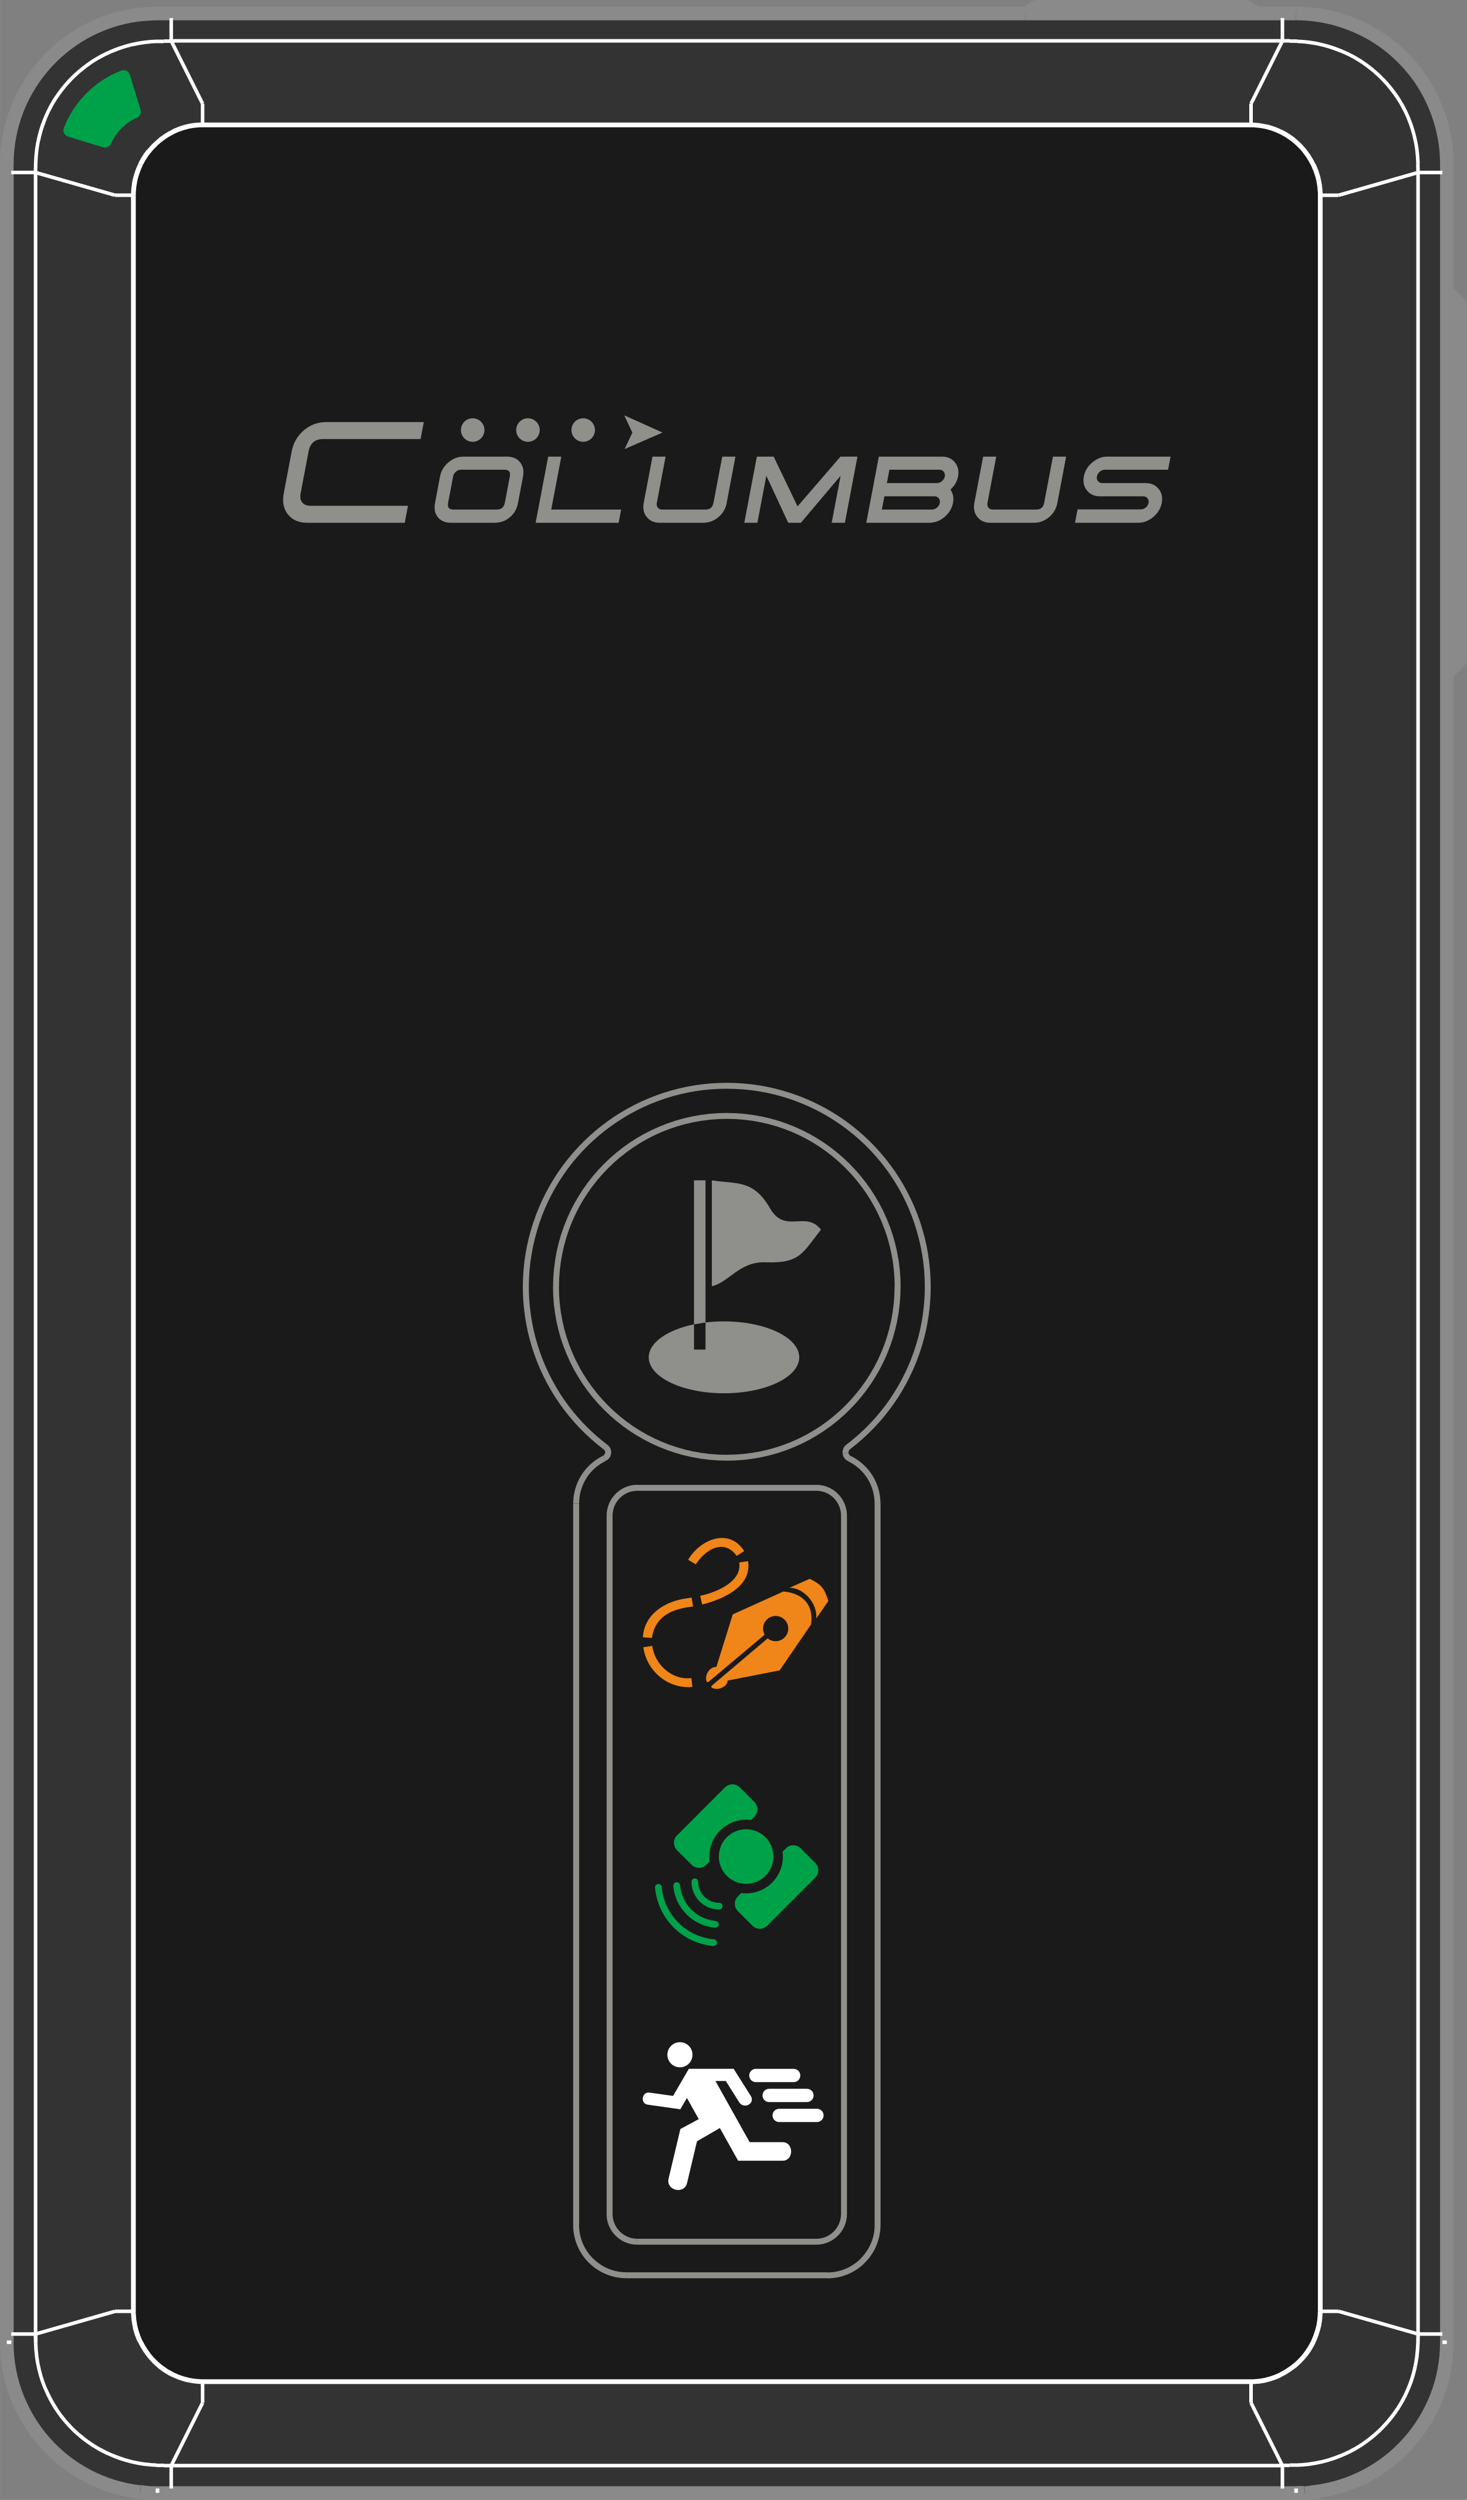 <?xml version="1.0" encoding="UTF-8"?>
<!DOCTYPE svg PUBLIC "-//W3C//DTD SVG 1.1//EN" "http://www.w3.org/Graphics/SVG/1.1/DTD/svg11.dtd">
<!-- Creator: CorelDRAW 2019 (64-Bit) -->
<svg xmlns="http://www.w3.org/2000/svg" xml:space="preserve" width="43.687mm" height="74.405mm" version="1.1" style="shape-rendering:geometricPrecision; text-rendering:geometricPrecision; image-rendering:optimizeQuality; fill-rule:evenodd; clip-rule:evenodd"
viewBox="0 0 384.26 654.46"
 xmlns:xlink="http://www.w3.org/1999/xlink"
 xmlns:xodm="http://www.corel.com/coreldraw/odm/2003">
 <rect x="0" y="0" width="384.26" height="654.46" fill="#808080" stroke="none"/>
 <defs>
  <style type="text/css">
   <![CDATA[
    .fil10 {fill:none}
    .fil9 {fill:#F08519}
    .fil6 {fill:#00A249}
    .fil3 {fill:#1A1A1A}
    .fil0 {fill:#333333}
    .fil12 {fill:white}
    .fil5 {fill:#8F8F8C}
    .fil7 {fill:#A1A1A1;fill-rule:nonzero}
    .fil8 {fill:#F08519;fill-rule:nonzero}
    .fil11 {fill:#00A249;fill-rule:nonzero}
    .fil1 {fill:#8A8A8A;fill-rule:nonzero}
    .fil2 {fill:white;fill-rule:nonzero}
    .fil4 {fill:#8F8F8C;fill-rule:nonzero}
   ]]>
  </style>
 </defs>
 <g id="图层_x0020_1">
  <g>
   <path class="fil0" d="M268.37 3.53l-113.84 0 -113.84 0c-0.31,0.01 -0.63,0.01 -0.94,0.03 -0.31,0.01 -0.63,0.03 -0.94,0.05 -0.32,0.02 -0.63,0.04 -0.95,0.07 -20.41,1.76 -36.08,18.84 -36.08,39.33l0 570.18c0,20.03 15.01,36.89 34.91,39.21 0.79,0.09 1.58,0.16 2.38,0.21 0.73,0.04 1.46,0.07 2.19,0.08l3.03 -0.02 253.88 0 1.18 0 37.13 0 3.03 0.02c0.73,-0.01 1.46,-0.03 2.19,-0.08 0.79,-0.05 1.59,-0.12 2.38,-0.21 19.9,-2.32 34.91,-19.18 34.91,-39.21l0 -436.84 0 -100 0 -33.33c0,-10.47 -4.16,-20.51 -11.56,-27.91 -7.4,-7.4 -17.44,-11.56 -27.91,-11.56 -3.29,0 -6.88,0 -10.17,0l-60.96 0z"/>
   <path id="1" class="fil1" d="M154.53 1.75l113.84 0 0 3.56 -113.84 0 0 0 0 -3.56zm-113.84 0l113.84 0 0 3.56 -113.84 0 -0.03 -3.56 0.03 0zm-0.87 3.59l-0.14 -3.56 -0.01 0 0.02 -0 0.03 -0 0.06 -0 0 0 0.03 -0 0.06 -0 0.03 -0 0.03 -0 0 0 0.03 -0 0.06 -0 0.03 -0 0.03 -0 0.03 -0 0.03 -0 0.03 -0 0.03 -0 0.03 -0 0.03 -0 0.06 -0 0.03 0 0 0 0.03 -0 0.06 -0 0.03 0 0 0 0.03 -0 0.06 -0 0.03 0 0.03 -0 0.03 0 0.03 -0 0.06 3.56 -0.03 0 -0.03 0 -0.03 0 -0.03 0 -0 0 -0.03 0 -0.06 0 -0.03 0 -0 0 -0.03 0 -0.06 0 -0.03 0 -0 0 -0.03 0 -0.03 0 -0.03 0 -0.03 0 -0.03 0 -0.03 0 -0.03 0 -0.03 0 -0 0 -0.03 0 -0.06 0 -0.03 0 -0.03 0 -0 0 -0.03 0 -0.06 0 -0 0 -0.03 0 -0.03 0 -0.01 0zm-0.9 0.05l-0.23 -3.56 -0 0 0.04 -0 0.03 -0 0.03 -0 0.03 -0 0.03 -0 0.03 -0 0.03 -0 0.03 -0 0.03 -0 0.03 -0 0.03 -0 0.03 -0 0.05 -0 0.03 -0 0 0 0.03 -0 0.06 -0 0.03 -0 0 0 0.06 -0 0.03 -0 0.03 -0 0.03 -0 0.03 -0 0.03 -0 0.03 -0 0.03 -0 0.03 -0 0.06 -0 0 0 0.03 -0 0.04 -0 0.14 3.56 -0.02 0 -0.03 0 -0.06 0 -0 0 -0.03 0 -0.03 0 -0.03 0 -0.03 0 -0.03 0 -0.03 0 -0.03 0 -0.03 0 -0 0 -0.06 0 -0.03 0 -0 0 -0.03 0 -0.06 0 -0.03 0 -0.01 0 -0.03 0 -0.03 0 -0.03 0 -0.03 0 -0.03 0 -0.03 0 -0.03 0 -0.03 0 -0.03 0 -0.03 0 -0.03 0 -0.02 0 -0 0zm-0.91 0.07l-0.31 -3.55 0 0 0.02 -0 0.03 -0 0.06 -0.01 0.03 -0 0 -0 0.03 -0 0.03 -0 0.06 -0 0.03 -0 0 0 0.06 -0 0.03 -0 0.03 -0 0.03 -0 0.01 -0 0.05 -0 0.03 -0 0.03 -0 0.06 -0 0.01 -0 0.03 -0 0.03 -0 0.03 -0 0.05 -0 0 0 0.03 -0 0.05 -0 0.03 -0 0.01 -0 0.03 -0 0.06 -0 0.02 -0 0.23 3.56 -0.04 0 -0 0 -0.03 0 -0.05 0 -0.03 0 -0.01 0 -0.03 0 -0.06 0 -0.01 0 -0.03 0 -0.03 0 -0.03 0 -0.05 0 -0 0 -0.03 0 -0.03 0 -0.01 0 -0.05 0 -0.03 0 -0.03 0 -0.03 0 -0 0 -0.06 0.01 -0.03 0 -0 0 -0.03 0 -0.03 0 -0.06 0 -0.03 0 -0 0 -0.03 0 -0.04 0 0 0zm-34.45 37.55l-3.56 0 0 0 0.05 -1.99 0.14 -1.97 0.23 -1.95 0.32 -1.92 0.41 -1.89 0.5 -1.86 0.58 -1.82 0.66 -1.79 0.74 -1.75 0.82 -1.71 0.89 -1.66 0.96 -1.62 1.04 -1.57 1.1 -1.52 1.17 -1.47 1.24 -1.41 1.3 -1.35 1.36 -1.29 1.42 -1.23 1.47 -1.17 1.53 -1.1 1.58 -1.03 1.63 -0.96 1.68 -0.89 1.72 -0.81 1.77 -0.74 1.81 -0.65 1.85 -0.57 1.89 -0.49 1.92 -0.4 1.95 -0.31 1.98 -0.22 0.31 3.55 -1.81 0.2 -1.79 0.28 -1.75 0.37 -1.72 0.44 -1.69 0.52 -1.65 0.6 -1.61 0.67 -1.57 0.74 -1.53 0.81 -1.49 0.88 -1.44 0.94 -1.4 1.01 -1.35 1.07 -1.3 1.13 -1.24 1.18 -1.19 1.24 -1.13 1.29 -1.07 1.34 -1.01 1.39 -0.95 1.43 -0.88 1.48 -0.82 1.52 -0.75 1.56 -0.68 1.6 -0.6 1.63 -0.53 1.67 -0.45 1.7 -0.37 1.73 -0.3 1.75 -0.21 1.78 -0.13 1.8 -0.04 1.83 0 0zm-3.56 570.18l0 -570.18 3.56 0 0 570.18 0 0 -3.56 0zm36.89 37.44l-0.41 3.54 0 0 -1.93 -0.27 -1.9 -0.36 -1.87 -0.44 -1.83 -0.53 -1.8 -0.61 -1.76 -0.68 -1.71 -0.76 -1.67 -0.83 -1.63 -0.91 -1.58 -0.97 -1.53 -1.04 -1.48 -1.11 -1.42 -1.17 -1.37 -1.23 -1.31 -1.29 -1.25 -1.35 -1.19 -1.4 -1.13 -1.45 -1.06 -1.5 -1 -1.55 -0.93 -1.6 -0.86 -1.64 -0.78 -1.68 -0.71 -1.72 -0.64 -1.76 -0.56 -1.79 -0.48 -1.82 -0.39 -1.85 -0.31 -1.88 -0.22 -1.91 -0.14 -1.93 -0.05 -1.95 3.56 0 0.04 1.79 0.12 1.77 0.2 1.74 0.28 1.72 0.36 1.69 0.44 1.67 0.51 1.64 0.58 1.6 0.65 1.57 0.72 1.53 0.78 1.5 0.85 1.46 0.91 1.42 0.97 1.37 1.03 1.33 1.09 1.28 1.14 1.23 1.2 1.18 1.25 1.13 1.3 1.07 1.35 1.01 1.4 0.95 1.44 0.89 1.48 0.83 1.53 0.76 1.57 0.69 1.6 0.63 1.64 0.55 1.67 0.48 1.71 0.4 1.74 0.33 1.77 0.25 0 0zm2.28 0.2l-0.22 3.56 0 0 -0.08 -0 -0.07 -0.01 -0.07 -0 -0.07 -0.01 -0.07 -0 -0.08 -0.01 -0.09 -0.01 -0.07 -0.01 -0.06 -0 -0.09 -0.01 -0.08 -0.01 -0.07 -0.01 -0.07 -0.01 -0.07 -0.01 -0.07 -0.01 -0.08 -0.01 -0.07 -0.01 -0.07 -0.01 -0.09 -0.01 -0.07 -0.01 -0.07 -0.01 -0.09 -0.01 -0.07 -0.01 -0.07 -0.01 -0.09 -0.01 -0.07 -0.01 -0.07 -0.01 -0.08 -0.01 -0.08 -0.01 -0.07 -0.01 -0.08 -0.01 -0.08 -0.01 0.41 -3.54 0.07 0.01 0.07 0.01 0.07 0.01 0.07 0.01 0.07 0.01 0.07 0.01 0.08 0.01 0.06 0.01 0.07 0.01 0.07 0.01 0.06 0.01 0.07 0.01 0.07 0.01 0.06 0.01 0.07 0.01 0.07 0.01 0.06 0.01 0.07 0.01 0.07 0.01 0.07 0.01 0.07 0.01 0.06 0.01 0.06 0 0.09 0.01 0.07 0.01 0.06 0 0.06 0 0.07 0 0.07 0.01 0.07 0 0.07 0.01 0.07 0 0 0zm2.07 0.07l0.03 3.56 -0.03 0 -0.07 -0 -0.07 -0 -0.07 -0 -0.08 -0 -0.07 -0 -0.07 -0 -0.08 -0 -0.06 -0 -0.07 -0 -0.08 -0 -0.08 -0 -0.07 -0 -0.06 -0 -0.08 -0 -0.08 -0 -0.07 -0 -0.07 -0 -0.07 -0 -0.07 -0 -0.07 -0 -0.08 -0 -0.07 -0 -0.07 -0 -0.08 -0 -0.07 -0 -0.07 -0 -0.07 -0 -0.07 -0 -0.08 -0 -0.07 -0 -0.07 -0 -0.07 -0.01 0.22 -3.56 0.06 0 0.07 0 0.07 0 0.06 0 0.07 0 0.07 0 0.07 0 0.07 0 0.06 0 0.07 0 0.07 0 0.06 0 0.07 0 0.07 0 0.07 0 0.07 0 0.07 0 0.06 0 0.06 0 0.08 0 0.07 0 0.06 0 0.06 0 0.07 0 0.08 0 0.06 0 0.07 0 0.07 0 0.06 0 0.07 0 0.07 0 0.07 0 -0.03 0zm3.06 3.54l-3.03 0.02 -0.03 -3.56 3.03 -0.02 0.01 0 0.01 3.56zm253.87 0l-253.88 0 0 -3.56 253.88 0 0 0 0 3.56zm1.18 0l-1.18 0 0 -3.56 1.18 0 0 0 0 3.56zm37.13 0l-37.13 0 0 -3.56 37.13 0 0.01 0 -0.01 3.56zm3.02 0.02l-3.03 -0.02 0.03 -3.56 3.03 0.02 0.01 3.56 -0.03 0zm2.1 -3.64l0.22 3.56 0 0 -0.07 0.01 -0.07 0 -0.07 0 -0.08 0 -0.07 0 -0.07 0 -0.07 0 -0.07 0 -0.08 0 -0.07 0 -0.07 0 -0.08 0 -0.07 0 -0.07 0 -0.07 0 -0.07 0 -0.07 0 -0.08 0 -0.08 0 -0.06 0 -0.07 0 -0.08 0 -0.08 0 -0.07 0 -0.06 0 -0.08 0 -0.07 0 -0.07 0 -0.08 0 -0.07 0 -0.07 0 -0.07 0 -0.04 -3.56 0.07 -0 0.07 -0 0.07 -0 0.06 -0 0.07 -0 0.07 -0 0.06 -0 0.08 -0 0.07 -0 0.06 -0 0.06 -0 0.07 -0 0.08 -0 0.06 -0 0.06 -0 0.07 -0 0.07 -0 0.07 -0 0.07 -0 0.07 -0 0.06 -0 0.07 -0 0.07 -0 0.06 -0 0.07 -0 0.07 -0 0.07 -0 0.07 -0 0.06 -0 0.07 -0 0.07 -0 0.06 -0 0 0zm2.28 -0.2l0.41 3.54 0 0 -0.08 0.01 -0.07 0.01 -0.07 0.01 -0.09 0.01 -0.07 0.01 -0.07 0.01 -0.08 0.01 -0.08 0.01 -0.07 0.01 -0.07 0.01 -0.09 0.01 -0.07 0.01 -0.07 0.01 -0.08 0.01 -0.07 0.01 -0.07 0.01 -0.09 0.01 -0.07 0.01 -0.07 0.01 -0.07 0.01 -0.07 0.01 -0.09 0.01 -0.08 0.01 -0.06 0 -0.07 0.01 -0.08 0.01 -0.08 0.01 -0.07 0 -0.08 0.01 -0.07 0 -0.07 0.01 -0.08 0 -0.22 -3.56 0.07 -0 0.07 -0.01 0.08 -0 0.07 -0.01 0.07 -0 0.07 -0 0.06 -0 0.07 -0.01 0.08 -0.01 0.07 -0 0.06 -0.01 0.07 -0.01 0.07 -0.01 0.07 -0.01 0.07 -0.01 0.06 -0.01 0.07 -0.01 0.07 -0.01 0.06 -0.01 0.07 -0.01 0.07 -0.01 0.06 -0.01 0.07 -0.01 0.07 -0.01 0.07 -0.01 0.07 -0.01 0.08 -0.01 0.07 -0.01 0.06 -0.01 0.08 -0.01 0.07 -0.01 0.07 -0.01 0 0zm33.33 -37.44l3.56 0 0 0 -0.05 1.95 -0.14 1.93 -0.22 1.91 -0.31 1.88 -0.39 1.85 -0.48 1.82 -0.56 1.79 -0.64 1.76 -0.71 1.72 -0.78 1.68 -0.86 1.64 -0.93 1.6 -1 1.55 -1.06 1.5 -1.13 1.45 -1.19 1.4 -1.25 1.35 -1.31 1.29 -1.37 1.23 -1.42 1.17 -1.48 1.11 -1.53 1.04 -1.58 0.97 -1.62 0.91 -1.67 0.83 -1.71 0.76 -1.76 0.68 -1.8 0.61 -1.83 0.53 -1.87 0.44 -1.9 0.36 -1.93 0.27 -0.41 -3.54 1.77 -0.25 1.74 -0.33 1.71 -0.4 1.67 -0.48 1.64 -0.55 1.6 -0.63 1.57 -0.69 1.53 -0.76 1.48 -0.83 1.44 -0.89 1.4 -0.95 1.35 -1.01 1.3 -1.07 1.25 -1.13 1.2 -1.18 1.14 -1.23 1.09 -1.28 1.03 -1.33 0.97 -1.37 0.91 -1.42 0.85 -1.46 0.78 -1.5 0.72 -1.53 0.65 -1.57 0.58 -1.6 0.51 -1.64 0.44 -1.67 0.36 -1.69 0.28 -1.72 0.2 -1.74 0.12 -1.77 0.04 -1.79 0 0zm3.56 -436.84l0 436.84 -3.56 0 0 -436.84 0 0 3.56 0zm0 -100l0 100 -3.56 0 0 -100 0 0 3.56 0zm0 -33.33l0 33.33 -3.56 0 0 -33.33 0 0 3.56 0zm-14.6 -26.65l2.52 -2.52 0 0 0.72 0.73 0.7 0.75 0.67 0.76 0.65 0.78 0.63 0.79 0.61 0.81 0.59 0.82 0.57 0.84 0.55 0.85 0.53 0.86 0.51 0.87 0.48 0.88 0.46 0.89 0.44 0.91 0.42 0.91 0.4 0.93 0.37 0.94 0.35 0.94 0.33 0.95 0.31 0.96 0.28 0.97 0.26 0.97 0.23 0.98 0.21 0.99 0.19 0.99 0.16 1 0.14 1.01 0.11 1.01 0.09 1.01 0.06 1.02 0.04 1.02 0.01 1.02 -3.56 0 -0.01 -0.94 -0.03 -0.93 -0.06 -0.93 -0.08 -0.93 -0.1 -0.92 -0.13 -0.92 -0.15 -0.91 -0.17 -0.91 -0.19 -0.9 -0.21 -0.9 -0.24 -0.89 -0.26 -0.88 -0.28 -0.88 -0.3 -0.87 -0.32 -0.86 -0.34 -0.85 -0.36 -0.84 -0.38 -0.84 -0.4 -0.83 -0.42 -0.82 -0.44 -0.81 -0.46 -0.8 -0.48 -0.78 -0.5 -0.77 -0.52 -0.76 -0.54 -0.75 -0.56 -0.74 -0.58 -0.72 -0.6 -0.71 -0.62 -0.7 -0.64 -0.68 -0.65 -0.67 0 0zm-26.65 -11.04l0 -3.56 0 0 1.02 0.01 1.02 0.04 1.02 0.06 1.01 0.09 1.01 0.11 1.01 0.14 1 0.16 0.99 0.19 0.99 0.21 0.98 0.23 0.98 0.26 0.97 0.28 0.96 0.3 0.95 0.33 0.94 0.35 0.93 0.37 0.92 0.4 0.92 0.42 0.91 0.44 0.89 0.46 0.88 0.48 0.87 0.51 0.86 0.53 0.85 0.55 0.84 0.57 0.82 0.59 0.81 0.61 0.79 0.63 0.78 0.65 0.76 0.67 0.75 0.7 0.73 0.72 -2.52 2.52 -0.67 -0.65 -0.68 -0.64 -0.7 -0.62 -0.71 -0.6 -0.72 -0.58 -0.74 -0.56 -0.75 -0.54 -0.76 -0.52 -0.77 -0.5 -0.78 -0.48 -0.8 -0.46 -0.81 -0.44 -0.82 -0.42 -0.83 -0.4 -0.84 -0.38 -0.85 -0.36 -0.85 -0.34 -0.86 -0.32 -0.87 -0.3 -0.88 -0.28 -0.88 -0.26 -0.89 -0.24 -0.9 -0.21 -0.9 -0.19 -0.91 -0.17 -0.91 -0.15 -0.92 -0.13 -0.92 -0.1 -0.93 -0.08 -0.93 -0.06 -0.93 -0.03 -0.94 -0.01 0 0zm-10.17 0l0 -3.56 0 0 0.31 0 0.31 0 0.31 0 0.31 0 0.31 0 0.32 0 0.32 0 0.32 0 0.32 0 0.32 0 0.32 0 0.32 0 0.32 0 0.32 0 0.32 0 0.32 0 0.32 0 0.32 0 0.32 0 0.32 0 0.32 0 0.32 0 0.32 0 0.32 0 0.32 0 0.32 0 0.32 0 0.31 0 0.31 0 0.31 0 0.31 0 0.31 0 0 3.56 -0.31 0 -0.31 0 -0.31 0 -0.31 0 -0.31 0 -0.32 0 -0.32 0 -0.32 0 -0.32 0 -0.32 0 -0.32 0 -0.32 0 -0.32 0 -0.32 0 -0.32 0 -0.32 0 -0.32 0 -0.32 0 -0.32 0 -0.32 0 -0.32 0 -0.32 0 -0.32 0 -0.32 0 -0.32 0 -0.32 0 -0.32 0 -0.31 0 -0.31 0 -0.31 0 -0.31 0 -0.31 0 0 0zm-60.96 -3.56l60.96 0 0 3.56 -60.96 0 0 0 0 -3.56z"/>
  </g>
  <g>
   <g>
    <path class="fil1" d="M272.3 3.32l-3.04 1.75 -1.78 -3.08 3.04 -1.75 0.89 -0.24 0.89 3.32zm53.99 0.24l-54.88 0 0 -3.56 54.88 0 0.89 0.24 -0.89 3.32zm-0.13 0.2l-0.76 -0.44 1.78 -3.09 0.76 0.44 -1.78 3.09z"/>
   </g>
   <g>
    <polygon class="fil1" points="328.44,5.08 327.68,4.64 329.46,1.55 330.22,1.99 "/>
   </g>
   <g>
    <polygon class="fil1" points="327.68,4.64 326.92,4.2 328.7,1.11 329.46,1.55 "/>
   </g>
   <g>
    <polygon class="fil1" points="326.92,4.2 326.16,3.76 327.95,0.68 328.7,1.12 "/>
   </g>
  </g>
  <g>
   <path class="fil1" d="M381.23 81.11l-3.6 -3.6 2.52 -2.52 3.6 3.6 0.52 1.26 -3.04 1.26zm-0.52 91.72l0 -92.98 3.56 0 0 92.98 -0.52 1.26 -3.04 -1.26zm-3.08 2.34l3.6 -3.6 2.52 2.52 -3.6 3.6 -2.52 -2.52z"/>
  </g>
  <g>
   <path class="fil2" d="M371.45 45.16l0 0 0 0 0 0zm6.36 0.47l-6.36 0 0 -0.93 6.36 0 0 0.93z"/>
  </g>
  <g>
   <path class="fil2" d="M345.82 51.11l0 0 0 0 0 0zm4.82 0.47l-4.82 0 0 -0.93 4.82 0 0 0.93z"/>
  </g>
  <g>
   <path class="fil2" d="M335.91 10.71l0 0 0 0 0 0zm0.47 -5.99l0 5.99 -0.93 0 0 -5.99 0.93 0z"/>
  </g>
  <g>
   <path class="fil2" d="M327.69 32.7l0 0 0 0 0 0zm0.47 -5.55l0 5.55 -0.93 0 0 -5.55 0.93 0z"/>
  </g>
  <g>
   <path class="fil2" d="M327.69 27.15l0 0 0 0 0 0zm8.64 -16.23l-8.22 16.44 -0.83 -0.42 8.22 -16.44 0.83 0.42z"/>
  </g>
  <g>
   <path class="fil2" d="M350.64 51.11l0 0 0 0 0 0zm20.94 -5.5l-20.81 5.95 -0.26 -0.9 20.81 -5.95 0.26 0.9z"/>
  </g>
  <g>
   <polygon class="fil2" points="45.26,10.5 53.48,26.94 52.65,27.36 44.43,10.92 "/>
  </g>
  <g>
   <path class="fil2" d="M53.06 32.7l0 0 0 0 0 0zm0.47 -5.55l0 5.55 -0.93 0 0 -5.55 0.93 0z"/>
  </g>
  <g>
   <path class="fil2" d="M44.84 10.71l0 0 0 0 0 0zm0.47 -5.99l0 5.99 -0.93 0 0 -5.99 0.93 0z"/>
  </g>
  <g>
   <path class="fil2" d="M2.95 45.16l0 0 0 0 0 0zm0 -0.47l6.36 0 0 0.93 -6.36 0 0 -0.93z"/>
  </g>
  <g>
   <path class="fil2" d="M30.12 51.11l0 0 0 0 0 0zm0 -0.47l4.82 0 0 0.93 -4.82 0 0 -0.93z"/>
  </g>
  <g>
   <polygon class="fil2" points="9.44,44.71 30.25,50.66 29.99,51.55 9.18,45.61 "/>
  </g>
  <g>
   <path class="fil2" d="M8.89 613.35l-0.04 -2.3 0.93 -0.02 0.04 2.3 0 0 -0.93 0.02zm1.62 6.02l-0.91 0.19 0 0 -0.04 -0.19 -0.04 -0.19 -0.04 -0.19 -0.04 -0.19 -0.04 -0.19 -0.03 -0.19 -0.03 -0.19 -0.03 -0.19 -0.03 -0.19 -0.03 -0.19 -0.03 -0.2 -0.03 -0.19 -0.03 -0.19 -0.02 -0.19 -0.02 -0.19 -0.02 -0.2 -0.02 -0.19 -0.02 -0.19 -0.02 -0.19 -0.02 -0.2 -0.02 -0.19 -0.02 -0.2 -0.01 -0.2 -0.01 -0.19 -0.01 -0.19 -0.01 -0.2 -0.01 -0.2 -0.01 -0.19 -0.01 -0.2 -0.01 -0.2 -0.01 -0.2 -0 -0.2 0.93 -0.02 0 0.19 0.01 0.19 0.01 0.19 0.01 0.19 0.01 0.19 0.01 0.19 0.01 0.19 0.01 0.19 0.01 0.19 0.01 0.19 0.02 0.19 0.02 0.19 0.02 0.19 0.02 0.19 0.02 0.19 0.02 0.19 0.02 0.19 0.02 0.19 0.02 0.19 0.02 0.19 0.03 0.19 0.03 0.19 0.03 0.19 0.03 0.19 0.03 0.19 0.03 0.19 0.03 0.19 0.03 0.19 0.04 0.19 0.04 0.19 0.04 0.19 0.04 0.19 0 0zm1.82 5.82l-0.86 0.36 0 0 -0.08 -0.18 -0.07 -0.18 -0.07 -0.18 -0.07 -0.18 -0.07 -0.18 -0.07 -0.18 -0.07 -0.18 -0.07 -0.19 -0.07 -0.18 -0.07 -0.18 -0.07 -0.19 -0.06 -0.19 -0.06 -0.19 -0.06 -0.19 -0.06 -0.19 -0.06 -0.19 -0.06 -0.19 -0.06 -0.19 -0.06 -0.19 -0.05 -0.19 -0.05 -0.19 -0.05 -0.19 -0.05 -0.19 -0.05 -0.19 -0.05 -0.19 -0.05 -0.19 -0.05 -0.19 -0.05 -0.19 -0.04 -0.19 -0.04 -0.19 -0.04 -0.19 -0.04 -0.19 0.91 -0.19 0.04 0.19 0.04 0.19 0.04 0.19 0.04 0.19 0.04 0.19 0.04 0.19 0.05 0.18 0.05 0.19 0.05 0.18 0.05 0.18 0.05 0.18 0.05 0.18 0.05 0.18 0.05 0.18 0.05 0.18 0.06 0.18 0.06 0.18 0.06 0.18 0.06 0.18 0.06 0.18 0.06 0.18 0.06 0.18 0.06 0.18 0.06 0.18 0.07 0.18 0.07 0.18 0.07 0.18 0.07 0.18 0.07 0.18 0.07 0.18 0.07 0.18 0.07 0.18 0 0zm2.89 5.38l-0.77 0.52 0 0 -0.11 -0.16 -0.11 -0.16 -0.11 -0.16 -0.11 -0.17 -0.1 -0.17 -0.1 -0.17 -0.1 -0.17 -0.1 -0.17 -0.1 -0.17 -0.1 -0.17 -0.1 -0.17 -0.1 -0.17 -0.1 -0.17 -0.09 -0.17 -0.09 -0.17 -0.09 -0.17 -0.09 -0.17 -0.09 -0.17 -0.09 -0.18 -0.09 -0.18 -0.09 -0.18 -0.09 -0.18 -0.09 -0.18 -0.09 -0.18 -0.08 -0.18 -0.08 -0.18 -0.08 -0.18 -0.08 -0.18 -0.08 -0.18 -0.08 -0.18 -0.08 -0.18 -0.08 -0.18 0.86 -0.36 0.07 0.18 0.07 0.18 0.08 0.17 0.08 0.17 0.08 0.17 0.08 0.17 0.08 0.17 0.08 0.17 0.08 0.17 0.08 0.17 0.09 0.17 0.09 0.17 0.09 0.17 0.09 0.17 0.09 0.17 0.09 0.17 0.09 0.17 0.09 0.17 0.09 0.17 0.09 0.17 0.09 0.17 0.1 0.17 0.1 0.17 0.1 0.16 0.1 0.16 0.1 0.16 0.1 0.16 0.1 0.16 0.1 0.16 0.1 0.16 0.1 0.16 0.11 0.16 0 0zm3.86 4.73l-0.66 0.65 0 0 -0.14 -0.14 -0.14 -0.14 -0.14 -0.14 -0.14 -0.14 -0.13 -0.14 -0.13 -0.14 -0.13 -0.15 -0.13 -0.15 -0.13 -0.15 -0.13 -0.15 -0.13 -0.15 -0.13 -0.15 -0.13 -0.15 -0.13 -0.15 -0.13 -0.15 -0.13 -0.15 -0.12 -0.15 -0.12 -0.15 -0.12 -0.15 -0.12 -0.16 -0.12 -0.16 -0.12 -0.16 -0.12 -0.16 -0.12 -0.16 -0.12 -0.16 -0.11 -0.16 -0.12 -0.16 -0.11 -0.16 -0.11 -0.16 -0.11 -0.16 -0.11 -0.16 -0.11 -0.16 0.77 -0.52 0.11 0.16 0.11 0.16 0.11 0.16 0.11 0.16 0.11 0.16 0.11 0.16 0.11 0.16 0.11 0.15 0.12 0.15 0.11 0.15 0.12 0.15 0.12 0.15 0.12 0.15 0.12 0.15 0.12 0.15 0.12 0.15 0.12 0.15 0.12 0.15 0.12 0.15 0.12 0.15 0.12 0.14 0.13 0.14 0.13 0.14 0.13 0.14 0.13 0.14 0.13 0.14 0.13 0.14 0.13 0.14 0.13 0.14 0.13 0.14 0.13 0.14 0.13 0.14 0 0zm4.68 3.92l-0.53 0.77 -0 0 -0.16 -0.11 -0.16 -0.11 -0.16 -0.11 -0.16 -0.12 -0.16 -0.12 -0.16 -0.12 -0.16 -0.12 -0.16 -0.12 -0.16 -0.12 -0.16 -0.12 -0.16 -0.12 -0.15 -0.12 -0.15 -0.12 -0.15 -0.12 -0.15 -0.12 -0.15 -0.13 -0.15 -0.13 -0.15 -0.13 -0.15 -0.13 -0.15 -0.13 -0.15 -0.13 -0.15 -0.13 -0.15 -0.13 -0.15 -0.13 -0.14 -0.13 -0.14 -0.13 -0.14 -0.14 -0.14 -0.14 -0.14 -0.14 -0.14 -0.14 -0.14 -0.14 -0.14 -0.14 0.66 -0.65 0.13 0.14 0.14 0.14 0.14 0.13 0.14 0.13 0.14 0.13 0.14 0.13 0.14 0.13 0.14 0.13 0.14 0.13 0.14 0.13 0.14 0.13 0.14 0.13 0.14 0.12 0.15 0.12 0.15 0.12 0.15 0.12 0.15 0.12 0.15 0.12 0.15 0.12 0.15 0.12 0.15 0.12 0.15 0.12 0.15 0.12 0.15 0.12 0.15 0.12 0.15 0.11 0.15 0.11 0.16 0.11 0.15 0.11 0.16 0.11 0.16 0.11 0.16 0.11 -0 0zm5.35 2.96l-0.37 0.85 0 0 -0.18 -0.08 -0.18 -0.08 -0.18 -0.08 -0.18 -0.08 -0.18 -0.08 -0.18 -0.08 -0.18 -0.09 -0.18 -0.09 -0.18 -0.09 -0.18 -0.09 -0.18 -0.09 -0.17 -0.09 -0.18 -0.09 -0.17 -0.09 -0.17 -0.09 -0.17 -0.09 -0.17 -0.1 -0.17 -0.1 -0.17 -0.1 -0.17 -0.1 -0.17 -0.1 -0.17 -0.1 -0.17 -0.1 -0.17 -0.1 -0.17 -0.1 -0.17 -0.11 -0.17 -0.11 -0.17 -0.11 -0.16 -0.11 -0.16 -0.11 -0.16 -0.11 -0.16 -0.11 0.53 -0.77 0.16 0.11 0.16 0.11 0.16 0.11 0.16 0.1 0.16 0.1 0.16 0.1 0.16 0.1 0.16 0.1 0.16 0.1 0.16 0.1 0.17 0.1 0.17 0.1 0.16 0.1 0.17 0.09 0.17 0.09 0.17 0.09 0.17 0.09 0.17 0.09 0.17 0.09 0.17 0.09 0.17 0.09 0.17 0.09 0.17 0.09 0.17 0.08 0.17 0.08 0.17 0.08 0.17 0.08 0.17 0.08 0.17 0.08 0.18 0.08 0.18 0.08 0.18 0.08 0 0zm5.81 1.91l-0.21 0.91 0 0 -0.19 -0.04 -0.19 -0.05 -0.19 -0.05 -0.19 -0.05 -0.19 -0.05 -0.19 -0.05 -0.19 -0.05 -0.19 -0.05 -0.19 -0.05 -0.19 -0.05 -0.19 -0.06 -0.19 -0.06 -0.19 -0.06 -0.19 -0.06 -0.19 -0.06 -0.19 -0.06 -0.19 -0.06 -0.18 -0.06 -0.19 -0.06 -0.19 -0.07 -0.18 -0.07 -0.19 -0.07 -0.19 -0.07 -0.18 -0.07 -0.18 -0.07 -0.18 -0.07 -0.18 -0.07 -0.18 -0.07 -0.18 -0.08 -0.18 -0.08 -0.18 -0.08 -0.18 -0.08 0.37 -0.85 0.18 0.08 0.18 0.07 0.18 0.07 0.18 0.07 0.18 0.07 0.18 0.07 0.18 0.07 0.18 0.07 0.18 0.07 0.18 0.07 0.18 0.07 0.18 0.07 0.18 0.06 0.18 0.06 0.18 0.06 0.18 0.06 0.18 0.06 0.18 0.06 0.18 0.06 0.18 0.06 0.18 0.06 0.18 0.05 0.18 0.05 0.18 0.05 0.19 0.05 0.18 0.05 0.19 0.05 0.19 0.05 0.19 0.05 0.19 0.05 0.19 0.04 0.19 0.04 0 0zm6.06 0.79l-0.03 0.93 0 0 -0.2 -0.01 -0.2 -0.01 -0.2 -0.01 -0.2 -0.01 -0.2 -0.01 -0.2 -0.01 -0.2 -0.01 -0.2 -0.02 -0.2 -0.02 -0.2 -0.02 -0.2 -0.02 -0.2 -0.02 -0.2 -0.02 -0.2 -0.02 -0.2 -0.02 -0.2 -0.02 -0.2 -0.03 -0.19 -0.03 -0.2 -0.03 -0.19 -0.03 -0.19 -0.03 -0.19 -0.03 -0.2 -0.03 -0.19 -0.03 -0.2 -0.04 -0.19 -0.04 -0.19 -0.04 -0.19 -0.04 -0.19 -0.04 -0.19 -0.04 -0.19 -0.04 -0.19 -0.04 0.21 -0.91 0.19 0.04 0.19 0.04 0.19 0.04 0.19 0.04 0.19 0.04 0.19 0.04 0.19 0.04 0.19 0.03 0.19 0.03 0.19 0.03 0.19 0.03 0.19 0.03 0.19 0.03 0.19 0.03 0.19 0.03 0.19 0.03 0.19 0.02 0.19 0.02 0.19 0.02 0.19 0.02 0.19 0.02 0.19 0.02 0.19 0.02 0.19 0.02 0.19 0.02 0.19 0.01 0.19 0.01 0.19 0.01 0.19 0.01 0.19 0.01 0.19 0.01 0.19 0.01 0 0zm1.95 0.07l-0.04 0.93 0 0 -0.06 -0 -0.06 -0 -0.06 -0 -0.06 -0 -0.06 -0 -0.06 -0 -0.06 -0 -0.06 -0 -0.06 -0 -0.06 -0 -0.06 -0 -0.06 -0 -0.06 -0 -0.06 -0 -0.06 -0 -0.06 -0 -0.07 -0 -0.06 -0 -0.06 -0 -0.06 -0 -0.06 -0 -0.06 -0 -0.06 -0 -0.06 -0 -0.06 -0 -0.06 -0 -0.06 -0 -0.06 -0 -0.06 -0 -0.06 -0 -0.06 -0 -0.06 -0 0.03 -0.93 0.06 0 0.06 0 0.06 0 0.06 0 0.06 0 0.06 0 0.06 0 0.06 0 0.06 0 0.06 0 0.06 0 0.06 0 0.06 0 0.06 0 0.06 0 0.06 0 0.06 0 0.06 0 0.06 0 0.06 0 0.06 0 0.06 0 0.06 0 0.06 0 0.06 0 0.06 0 0.06 0 0.06 0 0.06 0 0.06 0 0.06 0 0.06 0 0 0zm1.91 0.07l0 0.93 -0.02 0 -0.06 -0 -0.06 -0 -0.06 -0 -0.06 -0 -0.06 -0 -0.06 -0 -0.06 -0 -0.06 -0 -0.06 -0 -0.06 -0 -0.06 -0 -0.06 -0 -0.06 -0 -0.06 -0 -0.06 -0 -0.06 -0 -0.06 -0 -0.06 -0 -0.06 -0 -0.06 -0 -0.06 -0 -0.06 -0 -0.06 -0 -0.06 -0 -0.06 -0 -0.06 -0 -0.06 -0 -0.06 -0 -0.06 -0 -0.06 -0 -0.06 -0 -0.06 -0 0.04 -0.93 0.06 0 0.06 0 0.06 0 0.06 0 0.06 0 0.06 0 0.06 0 0.06 0 0.06 0 0.06 0 0.06 0 0.06 0 0.06 0 0.06 0 0.06 0 0.06 0 0.06 0 0.06 0 0.06 0 0.06 0 0.06 0 0.06 0 0.06 0 0.06 0 0.06 0 0.06 0 0.06 0 0.06 0 0.06 0 0.06 0 0.06 0 0.06 0 -0.02 0zm291.07 0.93l-291.07 0 0 -0.93 291.07 0 0.02 0.93 -0.02 0zm1.92 -1l0.03 0.93 0 0 -0.06 0 -0.06 0 -0.06 0 -0.06 0 -0.06 0 -0.06 0 -0.06 0 -0.06 0 -0.06 0 -0.06 0 -0.06 0 -0.06 0 -0.06 0 -0.06 0 -0.06 0 -0.06 0 -0.06 0 -0.06 0 -0.06 0 -0.06 0 -0.06 0 -0.06 0 -0.06 0 -0.06 0 -0.06 0 -0.06 0 -0.06 0 -0.06 0 -0.06 0 -0.06 0 -0.06 0 -0.06 0 -0.03 -0.93 0.06 -0 0.06 -0 0.06 -0 0.06 -0 0.06 -0 0.06 -0 0.06 -0 0.06 -0 0.06 -0 0.06 -0 0.06 -0 0.06 -0 0.06 -0 0.06 -0 0.06 -0 0.06 -0 0.06 -0 0.06 -0 0.06 -0 0.06 -0 0.06 -0 0.06 -0 0.06 -0 0.06 -0 0.06 -0 0.06 -0 0.06 -0 0.06 -0 0.06 -0 0.06 -0 0.06 -0 0.06 -0 0 0zm1.95 -0.07l0.03 0.93 0 0 -0.06 0 -0.06 0 -0.06 0 -0.06 0 -0.06 0 -0.06 0 -0.06 0 -0.06 0 -0.06 0 -0.06 0 -0.06 0 -0.06 0 -0.06 0 -0.06 0 -0.06 0 -0.06 0 -0.06 0 -0.06 0 -0.06 0 -0.06 0 -0.06 0 -0.06 0 -0.06 0 -0.06 0 -0.06 0 -0.06 0 -0.06 0 -0.06 0 -0.06 0 -0.06 0 -0.06 0 -0.06 0 -0.03 -0.93 0.06 -0 0.06 -0 0.06 -0 0.06 -0 0.06 -0 0.06 -0 0.06 -0 0.06 -0 0.06 -0 0.06 -0 0.06 -0 0.06 -0 0.06 -0 0.06 -0 0.06 -0 0.06 -0 0.06 -0 0.06 -0 0.06 -0 0.06 -0 0.06 -0 0.06 -0 0.06 -0 0.06 -0 0.06 -0 0.06 -0 0.06 -0 0.06 -0 0.06 -0 0.06 -0 0.06 -0 0.06 -0 0 0zm6.06 -0.79l0.21 0.91 0 0 -0.19 0.04 -0.19 0.04 -0.19 0.04 -0.19 0.04 -0.19 0.04 -0.19 0.04 -0.19 0.04 -0.19 0.04 -0.19 0.03 -0.2 0.03 -0.19 0.03 -0.19 0.03 -0.19 0.03 -0.2 0.03 -0.19 0.03 -0.2 0.03 -0.2 0.02 -0.2 0.02 -0.2 0.02 -0.2 0.02 -0.2 0.02 -0.2 0.02 -0.2 0.02 -0.2 0.02 -0.2 0.02 -0.2 0.01 -0.2 0.01 -0.2 0.01 -0.2 0.01 -0.2 0.01 -0.2 0.01 -0.2 0.01 -0.03 -0.93 0.19 -0.01 0.19 -0.01 0.19 -0.01 0.19 -0.01 0.19 -0.01 0.19 -0.01 0.19 -0.01 0.19 -0.02 0.19 -0.02 0.19 -0.02 0.19 -0.02 0.19 -0.02 0.19 -0.02 0.19 -0.02 0.19 -0.02 0.19 -0.02 0.19 -0.03 0.19 -0.03 0.19 -0.03 0.19 -0.03 0.19 -0.03 0.19 -0.03 0.19 -0.03 0.19 -0.03 0.19 -0.03 0.19 -0.04 0.19 -0.04 0.19 -0.04 0.19 -0.04 0.19 -0.04 0.19 -0.04 0.19 -0.04 0 0zm5.81 -1.91l0.37 0.85 0 0 -0.18 0.08 -0.18 0.08 -0.18 0.08 -0.18 0.08 -0.18 0.07 -0.18 0.07 -0.18 0.07 -0.18 0.07 -0.18 0.07 -0.19 0.07 -0.19 0.07 -0.18 0.07 -0.19 0.07 -0.19 0.06 -0.18 0.06 -0.19 0.06 -0.19 0.06 -0.19 0.06 -0.19 0.06 -0.19 0.06 -0.19 0.06 -0.19 0.06 -0.19 0.05 -0.19 0.05 -0.19 0.05 -0.19 0.05 -0.19 0.05 -0.19 0.05 -0.19 0.05 -0.19 0.05 -0.19 0.05 -0.19 0.04 -0.21 -0.91 0.19 -0.04 0.19 -0.04 0.19 -0.05 0.19 -0.05 0.19 -0.05 0.19 -0.05 0.18 -0.05 0.19 -0.05 0.18 -0.05 0.18 -0.05 0.18 -0.05 0.18 -0.06 0.18 -0.06 0.18 -0.06 0.18 -0.06 0.18 -0.06 0.18 -0.06 0.18 -0.06 0.18 -0.06 0.18 -0.06 0.18 -0.07 0.18 -0.07 0.18 -0.07 0.18 -0.07 0.18 -0.07 0.18 -0.07 0.18 -0.07 0.18 -0.07 0.18 -0.07 0.18 -0.07 0.18 -0.07 0.18 -0.08 0 0zm5.35 -2.96l0.53 0.77 -0 0 -0.16 0.11 -0.16 0.11 -0.16 0.11 -0.17 0.11 -0.16 0.11 -0.17 0.11 -0.17 0.11 -0.17 0.1 -0.17 0.1 -0.17 0.1 -0.17 0.1 -0.17 0.1 -0.17 0.1 -0.17 0.1 -0.17 0.1 -0.17 0.1 -0.17 0.09 -0.17 0.09 -0.17 0.09 -0.18 0.09 -0.18 0.09 -0.17 0.09 -0.18 0.09 -0.18 0.09 -0.18 0.09 -0.18 0.09 -0.18 0.08 -0.18 0.08 -0.18 0.08 -0.18 0.08 -0.18 0.08 -0.18 0.08 -0.37 -0.85 0.18 -0.08 0.18 -0.08 0.18 -0.08 0.17 -0.08 0.17 -0.08 0.17 -0.08 0.17 -0.08 0.17 -0.08 0.17 -0.08 0.17 -0.09 0.17 -0.09 0.17 -0.09 0.17 -0.09 0.17 -0.09 0.17 -0.09 0.17 -0.09 0.17 -0.09 0.17 -0.09 0.17 -0.09 0.16 -0.1 0.17 -0.1 0.17 -0.1 0.16 -0.1 0.16 -0.1 0.16 -0.1 0.16 -0.1 0.16 -0.1 0.16 -0.1 0.16 -0.1 0.16 -0.11 0.16 -0.11 0.16 -0.11 -0 0zm4.68 -3.92l0.66 0.65 0 -0 -0.14 0.14 -0.14 0.14 -0.14 0.14 -0.14 0.14 -0.14 0.14 -0.14 0.14 -0.14 0.13 -0.14 0.13 -0.15 0.13 -0.15 0.13 -0.15 0.13 -0.15 0.13 -0.15 0.13 -0.15 0.13 -0.15 0.13 -0.15 0.13 -0.15 0.13 -0.15 0.12 -0.15 0.12 -0.15 0.12 -0.15 0.12 -0.16 0.12 -0.16 0.12 -0.16 0.12 -0.16 0.12 -0.16 0.12 -0.16 0.12 -0.16 0.12 -0.16 0.12 -0.16 0.11 -0.16 0.11 -0.16 0.11 -0.53 -0.77 0.16 -0.11 0.16 -0.11 0.16 -0.11 0.15 -0.11 0.16 -0.11 0.15 -0.11 0.15 -0.11 0.15 -0.12 0.15 -0.12 0.15 -0.12 0.15 -0.12 0.15 -0.12 0.15 -0.12 0.15 -0.12 0.15 -0.12 0.15 -0.12 0.15 -0.12 0.14 -0.12 0.15 -0.13 0.14 -0.12 0.14 -0.13 0.14 -0.13 0.14 -0.13 0.14 -0.13 0.14 -0.13 0.14 -0.13 0.14 -0.13 0.14 -0.13 0.14 -0.13 0.14 -0.13 0.13 -0.13 0.13 -0.14 0 -0zm3.86 -4.73l0.77 0.52 0 0 -0.11 0.16 -0.11 0.16 -0.11 0.16 -0.11 0.16 -0.11 0.16 -0.11 0.16 -0.12 0.16 -0.12 0.16 -0.12 0.16 -0.12 0.16 -0.12 0.16 -0.12 0.16 -0.12 0.16 -0.12 0.15 -0.12 0.15 -0.12 0.15 -0.13 0.15 -0.13 0.15 -0.13 0.15 -0.13 0.15 -0.13 0.15 -0.13 0.15 -0.13 0.15 -0.13 0.15 -0.13 0.15 -0.13 0.15 -0.13 0.14 -0.14 0.14 -0.14 0.14 -0.14 0.14 -0.14 0.14 -0.14 0.14 -0.66 -0.65 0.13 -0.14 0.13 -0.14 0.13 -0.14 0.13 -0.14 0.13 -0.14 0.13 -0.14 0.13 -0.14 0.13 -0.14 0.13 -0.14 0.13 -0.14 0.12 -0.14 0.12 -0.14 0.12 -0.15 0.12 -0.15 0.12 -0.15 0.12 -0.15 0.12 -0.15 0.12 -0.15 0.12 -0.15 0.12 -0.15 0.12 -0.15 0.12 -0.15 0.12 -0.15 0.11 -0.15 0.11 -0.15 0.11 -0.15 0.11 -0.15 0.11 -0.16 0.11 -0.16 0.11 -0.16 0.11 -0.16 0.11 -0.16 0 0zm2.89 -5.38l0.86 0.36 0 0 -0.08 0.18 -0.08 0.18 -0.08 0.18 -0.08 0.18 -0.08 0.18 -0.08 0.18 -0.08 0.18 -0.09 0.18 -0.08 0.18 -0.09 0.18 -0.09 0.18 -0.09 0.18 -0.09 0.17 -0.09 0.18 -0.09 0.18 -0.09 0.17 -0.09 0.17 -0.1 0.17 -0.1 0.17 -0.1 0.17 -0.1 0.17 -0.1 0.17 -0.1 0.17 -0.1 0.17 -0.1 0.17 -0.1 0.17 -0.1 0.17 -0.1 0.17 -0.11 0.17 -0.11 0.16 -0.11 0.16 -0.11 0.16 -0.77 -0.52 0.11 -0.16 0.1 -0.16 0.1 -0.16 0.1 -0.16 0.1 -0.16 0.1 -0.16 0.1 -0.16 0.1 -0.16 0.1 -0.16 0.1 -0.17 0.1 -0.17 0.09 -0.17 0.09 -0.17 0.09 -0.17 0.09 -0.17 0.09 -0.17 0.09 -0.17 0.09 -0.17 0.09 -0.17 0.09 -0.17 0.09 -0.17 0.09 -0.17 0.08 -0.17 0.08 -0.17 0.08 -0.17 0.08 -0.17 0.08 -0.17 0.08 -0.17 0.08 -0.18 0.08 -0.18 0.07 -0.18 0.07 -0.18 0 0zm1.82 -5.82l0.91 0.19 0 0 -0.04 0.19 -0.04 0.19 -0.04 0.19 -0.04 0.19 -0.05 0.19 -0.05 0.19 -0.05 0.19 -0.05 0.19 -0.05 0.19 -0.05 0.19 -0.05 0.19 -0.05 0.19 -0.05 0.19 -0.06 0.19 -0.06 0.19 -0.06 0.19 -0.06 0.19 -0.06 0.19 -0.06 0.19 -0.06 0.19 -0.06 0.19 -0.06 0.19 -0.07 0.18 -0.07 0.18 -0.07 0.18 -0.07 0.18 -0.07 0.18 -0.07 0.18 -0.07 0.18 -0.07 0.18 -0.07 0.18 -0.08 0.18 -0.86 -0.36 0.07 -0.18 0.07 -0.18 0.07 -0.18 0.07 -0.18 0.07 -0.18 0.07 -0.18 0.07 -0.18 0.07 -0.18 0.07 -0.18 0.06 -0.18 0.06 -0.18 0.06 -0.18 0.06 -0.18 0.06 -0.18 0.06 -0.18 0.06 -0.18 0.06 -0.18 0.05 -0.18 0.05 -0.18 0.05 -0.18 0.05 -0.18 0.05 -0.18 0.05 -0.18 0.05 -0.18 0.05 -0.19 0.05 -0.18 0.04 -0.19 0.04 -0.19 0.04 -0.19 0.04 -0.19 0.04 -0.19 0.04 -0.19 0 0zm0.69 -6.04l0.93 0.02 0 -0 -0 0.2 -0.01 0.2 -0.01 0.2 -0.01 0.2 -0.01 0.2 -0.01 0.19 -0.01 0.19 -0.01 0.2 -0.01 0.2 -0.02 0.2 -0.02 0.2 -0.02 0.19 -0.02 0.2 -0.02 0.19 -0.02 0.19 -0.02 0.19 -0.02 0.2 -0.02 0.19 -0.02 0.19 -0.03 0.19 -0.03 0.19 -0.03 0.19 -0.03 0.19 -0.03 0.19 -0.03 0.19 -0.03 0.19 -0.03 0.19 -0.04 0.19 -0.04 0.19 -0.04 0.19 -0.04 0.19 -0.04 0.19 -0.91 -0.19 0.04 -0.19 0.04 -0.19 0.04 -0.19 0.04 -0.19 0.03 -0.19 0.03 -0.19 0.03 -0.19 0.03 -0.19 0.03 -0.19 0.03 -0.19 0.03 -0.19 0.03 -0.19 0.02 -0.19 0.02 -0.19 0.02 -0.19 0.02 -0.19 0.02 -0.19 0.02 -0.19 0.02 -0.19 0.02 -0.19 0.02 -0.19 0.02 -0.19 0.01 -0.19 0.01 -0.19 0.01 -0.19 0.01 -0.19 0.01 -0.19 0.01 -0.19 0.01 -0.19 0.01 -0.19 0.01 -0.19 0 -0.19 0 -0zm0.02 -1.15l0.93 0.02 0 -0 -0 0.04 -0 0.03 0 0.04 -0 0.04 -0 0.04 -0 0.03 0 0.04 -0 0.04 -0 0.04 -0 0.03 0 0.04 -0 0.04 -0 0.04 -0 0.03 0 0.04 -0 0.04 -0 0.04 -0 0.03 0 0.04 -0 0.04 -0 0.04 -0 0.04 -0 0.03 0 0.04 -0 0.04 -0 0.04 -0 0.04 -0 0.03 0 0.04 -0 0.04 -0 0.04 -0 0.03 -0.93 -0.02 0 -0.04 0 -0.04 0 -0.03 0 -0.04 0 -0.04 0 -0.04 0 -0.04 0 -0.03 0 -0.04 0 -0.04 0 -0.04 0 -0.04 0 -0.03 0 -0.04 0 -0.04 0 -0.04 0 -0.03 0 -0.04 0 -0.04 0 -0.04 0 -0.03 0 -0.04 0 -0.04 0 -0.04 0 -0.03 0 -0.04 0 -0.04 0 -0.04 0 -0.03 0 -0.04 0 -0.04 0 -0.03 0 -0zm0.02 -1.14l0.93 0 0 0.01 -0 0.04 -0 0.03 0 0.04 -0 0.04 -0 0.04 -0 0.03 0 0.04 -0 0.04 -0 0.04 -0 0.03 0 0.04 -0 0.04 -0 0.04 -0 0.03 0 0.04 -0 0.04 -0 0.04 -0 0.03 0 0.04 -0 0.04 -0 0.04 -0 0.04 -0 0.03 0 0.04 -0 0.04 -0 0.04 -0 0.04 -0 0.03 0 0.04 -0 0.04 -0 0.04 -0 0.03 -0.93 -0.02 0 -0.04 0 -0.04 0 -0.03 0 -0.04 0 -0.04 0 -0.04 0 -0.04 0 -0.03 0 -0.04 0 -0.04 0 -0.04 0 -0.04 0 -0.03 0 -0.04 0 -0.04 0 -0.04 0 -0.03 0 -0.04 0 -0.04 0 -0.04 0 -0.03 0 -0.04 0 -0.04 0 -0.04 0 -0.03 0 -0.04 0 -0.04 0 -0.04 0 -0.03 0 -0.04 0 -0.04 0 -0.03 0 0.01zm0.93 -565.88l0 565.88 -0.93 0 0 -565.88 0.93 -0.01 0 0.01zm-0.95 -1.16l0.93 -0.02 0 0 0 0.03 0 0.04 0 0.04 0 0.03 0 0.04 0 0.04 0 0.04 0 0.03 0 0.04 0 0.04 0 0.04 0 0.04 0 0.03 0 0.04 0 0.04 0 0.04 0 0.04 0 0.03 0 0.04 0 0.04 0 0.04 0 0.03 0 0.04 0 0.04 0 0.04 0 0.04 0 0.03 0 0.04 0 0.04 0 0.04 0 0.03 0 0.04 -0.93 0.02 -0 -0.03 -0 -0.04 0 -0.04 -0 -0.03 -0 -0.04 -0 -0.04 0 -0.04 -0 -0.03 -0 -0.04 -0 -0.04 -0 -0.04 0 -0.04 -0 -0.03 -0 -0.04 -0 -0.04 0 -0.04 -0 -0.03 -0 -0.04 -0 -0.04 -0 -0.04 0 -0.04 -0 -0.03 -0 -0.04 -0 -0.04 -0 -0.04 0 -0.04 -0 -0.03 -0 -0.04 -0 -0.04 0 -0.04 -0 -0.03 -0 -0.04 0 0zm-0.02 -1.14l0.93 -0.02 0 -0 0 0.03 0 0.04 0 0.04 0 0.04 0 0.03 0 0.04 0 0.04 0 0.04 0 0.04 0 0.03 0 0.04 0 0.04 0 0.04 0 0.04 0 0.03 0 0.04 0 0.04 0 0.04 0 0.03 0 0.04 0 0.04 0 0.04 0 0.03 0 0.04 0 0.04 0 0.04 0 0.03 0 0.04 0 0.04 0 0.04 0 0.03 0 0.04 -0.93 0.02 -0 -0.03 -0 -0.04 0 -0.04 -0 -0.03 -0 -0.04 -0 -0.04 0 -0.04 -0 -0.03 -0 -0.04 -0 -0.04 0 -0.04 -0 -0.03 -0 -0.04 -0 -0.04 0 -0.04 -0 -0.03 -0 -0.04 -0 -0.04 0 -0.04 -0 -0.03 -0 -0.04 -0 -0.04 -0 -0.04 0 -0.04 -0 -0.03 -0 -0.04 -0 -0.04 -0 -0.04 0 -0.04 -0 -0.03 -0 -0.04 -0 -0.04 0 -0zm-0.69 -6.04l0.91 -0.19 0 0 0.04 0.19 0.04 0.19 0.04 0.19 0.04 0.19 0.04 0.19 0.03 0.19 0.03 0.19 0.03 0.19 0.03 0.19 0.03 0.19 0.03 0.19 0.03 0.2 0.03 0.19 0.02 0.19 0.02 0.19 0.02 0.2 0.02 0.19 0.02 0.19 0.02 0.2 0.02 0.2 0.02 0.19 0.02 0.19 0.02 0.2 0.01 0.2 0.01 0.2 0.01 0.19 0.01 0.19 0.01 0.2 0.01 0.2 0.01 0.2 0.01 0.2 0 0.2 -0.93 0.02 -0 -0.19 -0.01 -0.19 -0.01 -0.19 -0.01 -0.19 -0.01 -0.19 -0.01 -0.19 -0.01 -0.19 -0.01 -0.19 -0.01 -0.19 -0.01 -0.19 -0.02 -0.19 -0.02 -0.19 -0.02 -0.19 -0.02 -0.19 -0.02 -0.19 -0.02 -0.19 -0.02 -0.19 -0.02 -0.19 -0.02 -0.19 -0.02 -0.19 -0.03 -0.19 -0.03 -0.19 -0.03 -0.19 -0.03 -0.19 -0.03 -0.19 -0.03 -0.19 -0.03 -0.19 -0.03 -0.19 -0.04 -0.19 -0.04 -0.19 -0.04 -0.19 -0.04 -0.19 0 0zm-1.82 -5.82l0.86 -0.36 0 0 0.08 0.18 0.07 0.18 0.07 0.18 0.07 0.18 0.07 0.18 0.07 0.18 0.07 0.18 0.07 0.18 0.07 0.18 0.07 0.18 0.06 0.19 0.06 0.19 0.06 0.19 0.06 0.19 0.06 0.19 0.06 0.19 0.06 0.19 0.06 0.19 0.06 0.19 0.05 0.19 0.05 0.19 0.05 0.19 0.05 0.19 0.05 0.19 0.05 0.19 0.05 0.19 0.05 0.19 0.05 0.19 0.04 0.19 0.04 0.19 0.04 0.19 0.04 0.19 -0.91 0.19 -0.04 -0.19 -0.04 -0.19 -0.04 -0.19 -0.04 -0.19 -0.04 -0.19 -0.04 -0.19 -0.05 -0.18 -0.05 -0.19 -0.05 -0.18 -0.05 -0.18 -0.05 -0.18 -0.05 -0.18 -0.05 -0.18 -0.05 -0.18 -0.05 -0.18 -0.06 -0.18 -0.06 -0.18 -0.06 -0.18 -0.06 -0.18 -0.06 -0.18 -0.06 -0.18 -0.06 -0.18 -0.06 -0.18 -0.07 -0.18 -0.07 -0.18 -0.07 -0.18 -0.07 -0.18 -0.07 -0.18 -0.07 -0.18 -0.07 -0.18 -0.07 -0.18 -0.07 -0.18 0 0zm-2.89 -5.38l0.77 -0.52 0 0 0.11 0.16 0.11 0.16 0.11 0.16 0.11 0.17 0.1 0.17 0.1 0.17 0.1 0.17 0.1 0.17 0.1 0.17 0.1 0.17 0.1 0.17 0.1 0.17 0.1 0.17 0.1 0.17 0.1 0.17 0.09 0.17 0.09 0.17 0.09 0.18 0.09 0.18 0.09 0.17 0.09 0.18 0.09 0.18 0.09 0.18 0.08 0.18 0.09 0.18 0.08 0.18 0.08 0.18 0.08 0.18 0.08 0.18 0.08 0.18 0.08 0.18 0.08 0.18 -0.86 0.36 -0.07 -0.18 -0.07 -0.18 -0.08 -0.18 -0.08 -0.18 -0.08 -0.17 -0.08 -0.17 -0.08 -0.17 -0.08 -0.17 -0.08 -0.17 -0.08 -0.17 -0.09 -0.17 -0.09 -0.17 -0.09 -0.17 -0.09 -0.17 -0.09 -0.17 -0.09 -0.17 -0.09 -0.17 -0.09 -0.17 -0.09 -0.17 -0.09 -0.17 -0.09 -0.17 -0.1 -0.17 -0.1 -0.17 -0.1 -0.16 -0.1 -0.16 -0.1 -0.16 -0.1 -0.16 -0.1 -0.16 -0.1 -0.16 -0.1 -0.16 -0.1 -0.16 -0.11 -0.16 0 0zm-3.86 -4.73l0.66 -0.65 -0 0 0.14 0.14 0.14 0.14 0.14 0.14 0.14 0.14 0.13 0.14 0.13 0.14 0.13 0.15 0.13 0.15 0.13 0.15 0.13 0.15 0.13 0.15 0.13 0.15 0.13 0.15 0.13 0.15 0.13 0.15 0.12 0.15 0.12 0.15 0.12 0.15 0.12 0.16 0.12 0.15 0.12 0.15 0.12 0.16 0.12 0.16 0.12 0.16 0.12 0.16 0.12 0.16 0.11 0.16 0.11 0.16 0.11 0.16 0.11 0.16 0.11 0.16 0.11 0.16 -0.77 0.52 -0.11 -0.16 -0.11 -0.16 -0.11 -0.16 -0.11 -0.16 -0.11 -0.16 -0.11 -0.15 -0.11 -0.15 -0.11 -0.15 -0.11 -0.15 -0.12 -0.15 -0.12 -0.15 -0.12 -0.15 -0.12 -0.15 -0.12 -0.15 -0.12 -0.15 -0.12 -0.15 -0.12 -0.15 -0.12 -0.15 -0.12 -0.15 -0.12 -0.15 -0.12 -0.15 -0.13 -0.14 -0.13 -0.14 -0.13 -0.14 -0.13 -0.14 -0.13 -0.14 -0.13 -0.14 -0.13 -0.14 -0.13 -0.14 -0.13 -0.14 -0.13 -0.14 -0.13 -0.14 -0 0zm-4.68 -3.92l0.53 -0.77 0 0 0.16 0.11 0.16 0.11 0.16 0.11 0.16 0.12 0.16 0.12 0.16 0.12 0.16 0.12 0.16 0.12 0.16 0.12 0.16 0.12 0.15 0.12 0.15 0.12 0.15 0.12 0.15 0.12 0.15 0.13 0.15 0.13 0.15 0.13 0.15 0.13 0.15 0.13 0.15 0.13 0.15 0.13 0.15 0.13 0.15 0.13 0.15 0.13 0.14 0.13 0.14 0.13 0.14 0.14 0.14 0.14 0.14 0.14 0.14 0.14 0.14 0.14 0.14 0.14 -0.66 0.65 -0.13 -0.14 -0.13 -0.13 -0.14 -0.13 -0.14 -0.13 -0.14 -0.13 -0.14 -0.13 -0.14 -0.13 -0.14 -0.13 -0.14 -0.13 -0.14 -0.13 -0.14 -0.13 -0.14 -0.13 -0.14 -0.13 -0.15 -0.13 -0.14 -0.12 -0.15 -0.12 -0.15 -0.12 -0.15 -0.12 -0.15 -0.12 -0.15 -0.12 -0.15 -0.12 -0.15 -0.12 -0.15 -0.12 -0.15 -0.12 -0.15 -0.11 -0.15 -0.12 -0.15 -0.11 -0.15 -0.11 -0.15 -0.11 -0.16 -0.11 -0.16 -0.11 -0.16 -0.11 0 0zm-5.35 -2.97l0.37 -0.85 0 0 0.18 0.08 0.18 0.08 0.18 0.08 0.18 0.08 0.18 0.08 0.18 0.08 0.18 0.09 0.18 0.09 0.18 0.09 0.18 0.09 0.17 0.09 0.18 0.09 0.18 0.09 0.17 0.09 0.17 0.09 0.17 0.09 0.17 0.1 0.17 0.1 0.17 0.1 0.17 0.1 0.17 0.1 0.17 0.1 0.17 0.1 0.17 0.1 0.17 0.1 0.17 0.1 0.17 0.11 0.16 0.11 0.16 0.11 0.17 0.11 0.16 0.11 0.16 0.11 -0.53 0.77 -0.16 -0.11 -0.16 -0.11 -0.16 -0.1 -0.16 -0.11 -0.16 -0.1 -0.16 -0.1 -0.16 -0.1 -0.16 -0.1 -0.16 -0.1 -0.16 -0.1 -0.16 -0.1 -0.16 -0.1 -0.17 -0.1 -0.17 -0.1 -0.17 -0.09 -0.17 -0.09 -0.17 -0.09 -0.17 -0.09 -0.17 -0.09 -0.17 -0.09 -0.17 -0.09 -0.17 -0.09 -0.17 -0.09 -0.17 -0.08 -0.17 -0.08 -0.17 -0.08 -0.17 -0.08 -0.17 -0.08 -0.17 -0.08 -0.18 -0.08 -0.18 -0.08 -0.18 -0.08 0 0zm-5.81 -1.91l0.21 -0.91 0 0 0.19 0.04 0.19 0.05 0.19 0.05 0.19 0.05 0.19 0.05 0.19 0.05 0.19 0.05 0.19 0.05 0.19 0.05 0.19 0.05 0.19 0.06 0.19 0.06 0.19 0.06 0.19 0.06 0.19 0.06 0.19 0.06 0.19 0.06 0.18 0.06 0.19 0.06 0.19 0.07 0.18 0.07 0.19 0.07 0.19 0.07 0.18 0.07 0.18 0.07 0.18 0.07 0.18 0.07 0.18 0.07 0.18 0.08 0.18 0.08 0.18 0.08 0.18 0.08 -0.37 0.85 -0.18 -0.08 -0.18 -0.07 -0.18 -0.07 -0.18 -0.07 -0.18 -0.07 -0.18 -0.07 -0.18 -0.07 -0.18 -0.07 -0.18 -0.07 -0.18 -0.07 -0.18 -0.07 -0.18 -0.07 -0.18 -0.06 -0.18 -0.06 -0.18 -0.06 -0.18 -0.06 -0.18 -0.06 -0.18 -0.06 -0.18 -0.06 -0.18 -0.06 -0.18 -0.06 -0.18 -0.05 -0.18 -0.05 -0.18 -0.05 -0.19 -0.05 -0.18 -0.05 -0.19 -0.05 -0.19 -0.05 -0.19 -0.05 -0.19 -0.05 -0.19 -0.04 -0.19 -0.04 0 0zm-6.06 -0.79l0.03 -0.93 0 0 0.2 0.01 0.2 0.01 0.2 0.01 0.2 0.01 0.2 0.01 0.2 0.01 0.2 0.01 0.2 0.02 0.2 0.02 0.2 0.02 0.2 0.02 0.2 0.02 0.2 0.02 0.2 0.02 0.2 0.02 0.2 0.02 0.2 0.03 0.19 0.03 0.2 0.03 0.19 0.03 0.19 0.03 0.19 0.03 0.2 0.03 0.19 0.03 0.19 0.04 0.19 0.04 0.19 0.04 0.19 0.04 0.19 0.04 0.19 0.04 0.19 0.04 0.19 0.04 -0.21 0.91 -0.19 -0.04 -0.19 -0.04 -0.19 -0.04 -0.19 -0.04 -0.19 -0.04 -0.19 -0.04 -0.19 -0.04 -0.19 -0.03 -0.19 -0.03 -0.19 -0.03 -0.19 -0.03 -0.19 -0.03 -0.19 -0.03 -0.19 -0.03 -0.19 -0.03 -0.19 -0.03 -0.19 -0.02 -0.19 -0.02 -0.19 -0.02 -0.19 -0.02 -0.19 -0.02 -0.19 -0.02 -0.19 -0.02 -0.19 -0.02 -0.19 -0.02 -0.19 -0.01 -0.19 -0.01 -0.19 -0.01 -0.19 -0.01 -0.19 -0.01 -0.19 -0.01 -0.19 -0.01 0 0zm-1.95 -0.07l0.04 -0.93 -0 0 0.06 0 0.06 0 0.06 0 0.06 0 0.06 0 0.06 0 0.06 0 0.06 0 0.06 0 0.06 0 0.06 0 0.06 0 0.06 0 0.06 0 0.06 0 0.06 0 0.06 0 0.06 0 0.06 0 0.06 0 0.06 0 0.06 0 0.06 0 0.06 0 0.06 0 0.06 0 0.06 0 0.06 0 0.06 0 0.06 0 0.06 0 0.06 0 -0.03 0.93 -0.06 -0 -0.06 -0 -0.06 -0 -0.06 -0 -0.06 -0 -0.06 -0 -0.06 -0 -0.06 -0 -0.06 -0 -0.06 -0 -0.06 -0 -0.06 -0 -0.06 -0 -0.06 -0 -0.06 -0 -0.06 -0 -0.07 -0 -0.06 -0 -0.06 -0 -0.06 -0 -0.06 -0 -0.06 -0 -0.06 -0 -0.06 -0 -0.06 -0 -0.06 -0 -0.06 -0 -0.06 -0 -0.06 -0 -0.06 -0 -0.06 -0 -0.06 -0 -0 0zm-1.91 -0.07l0 -0.93 0.02 0 0.06 0 0.06 0 0.06 0 0.06 0 0.06 0 0.06 0 0.06 0 0.06 0 0.06 0 0.06 0 0.06 0 0.06 0 0.06 0 0.06 0 0.06 0 0.06 0 0.06 0 0.06 0 0.06 0 0.06 0 0.06 0 0.06 0 0.06 0 0.06 0 0.06 0 0.06 0 0.06 0 0.06 0 0.06 0 0.06 0 0.06 0 0.06 0 -0.04 0.93 -0.06 -0 -0.06 -0 -0.06 -0 -0.06 -0 -0.06 -0 -0.06 -0 -0.06 -0 -0.06 -0 -0.06 -0 -0.06 -0 -0.06 -0 -0.06 -0 -0.06 -0 -0.06 -0 -0.06 -0 -0.06 -0 -0.06 -0 -0.06 -0 -0.06 -0 -0.06 -0 -0.06 -0 -0.06 -0 -0.06 -0 -0.06 -0 -0.06 -0 -0.06 -0 -0.06 -0 -0.06 -0 -0.06 -0 -0.06 -0 -0.06 -0 -0.06 -0 0.02 0zm-291.07 -0.93l291.07 0 0 0.93 -291.07 0 -0.02 -0.93 0.02 0zm-1.92 1l-0.03 -0.93 0 0 0.06 -0 0.06 -0 0.06 -0 0.06 -0 0.06 -0 0.06 -0 0.06 -0 0.06 -0 0.06 -0 0.06 -0 0.06 -0 0.06 -0 0.06 -0 0.06 -0 0.06 -0 0.06 -0 0.06 -0 0.06 -0 0.06 -0 0.06 -0 0.06 -0 0.06 -0 0.06 -0 0.06 -0 0.06 -0 0.06 -0 0.06 -0 0.06 -0 0.06 -0 0.06 -0 0.06 -0 0.06 -0 0.04 0.93 -0.06 0 -0.06 0 -0.06 0 -0.06 0 -0.06 0 -0.06 0 -0.06 0 -0.06 0 -0.06 0 -0.06 0 -0.06 0 -0.06 0 -0.06 0 -0.06 0 -0.06 0 -0.06 0 -0.06 0 -0.06 0 -0.06 0 -0.06 0 -0.06 0 -0.06 0 -0.06 0 -0.06 0 -0.06 0 -0.06 0 -0.06 0 -0.06 0 -0.06 0 -0.06 0 -0.06 0 -0.06 0 0 0zm-1.95 0.07l-0.03 -0.93 0 0 0.06 -0 0.06 -0 0.06 -0 0.06 -0 0.06 -0 0.06 -0 0.06 -0 0.06 -0 0.06 -0 0.06 -0 0.06 -0 0.06 -0 0.06 -0 0.06 -0 0.06 -0 0.06 -0 0.06 -0 0.06 -0 0.06 -0 0.06 -0 0.06 -0 0.06 -0 0.06 -0 0.06 -0 0.06 -0 0.06 -0 0.06 -0 0.06 -0 0.06 -0 0.06 -0 0.06 -0 0.06 -0 0.03 0.93 -0.06 0 -0.06 0 -0.06 0 -0.06 0 -0.06 0 -0.06 0 -0.06 0 -0.06 0 -0.06 0 -0.06 0 -0.06 0 -0.06 0 -0.06 0 -0.06 0 -0.06 0 -0.06 0 -0.06 0 -0.06 0 -0.06 0 -0.06 0 -0.06 0 -0.06 0 -0.06 0 -0.06 0 -0.06 0 -0.06 0 -0.06 0 -0.06 0 -0.06 0 -0.06 0 -0.06 0 -0.06 0 0 0zm-6.06 0.79l-0.21 -0.91 0 0 0.19 -0.04 0.19 -0.04 0.19 -0.04 0.19 -0.04 0.19 -0.04 0.19 -0.04 0.19 -0.04 0.2 -0.04 0.19 -0.03 0.2 -0.03 0.19 -0.03 0.19 -0.03 0.19 -0.03 0.2 -0.03 0.19 -0.03 0.2 -0.03 0.2 -0.02 0.2 -0.02 0.2 -0.02 0.2 -0.02 0.2 -0.02 0.2 -0.02 0.2 -0.02 0.2 -0.02 0.2 -0.02 0.2 -0.01 0.2 -0.01 0.2 -0.01 0.2 -0.01 0.2 -0.01 0.2 -0.01 0.2 -0.01 0.03 0.93 -0.19 0.01 -0.19 0.01 -0.19 0.01 -0.19 0.01 -0.19 0.01 -0.19 0.01 -0.19 0.01 -0.19 0.02 -0.19 0.02 -0.19 0.02 -0.19 0.02 -0.19 0.02 -0.19 0.02 -0.19 0.02 -0.19 0.02 -0.19 0.02 -0.19 0.03 -0.19 0.03 -0.19 0.03 -0.19 0.03 -0.19 0.03 -0.19 0.03 -0.19 0.03 -0.19 0.03 -0.19 0.03 -0.19 0.04 -0.19 0.04 -0.19 0.04 -0.19 0.04 -0.19 0.04 -0.19 0.04 -0.19 0.04 0 0zm-5.81 1.91l-0.37 -0.85 0 0 0.18 -0.08 0.18 -0.08 0.18 -0.08 0.18 -0.08 0.18 -0.07 0.18 -0.07 0.18 -0.07 0.18 -0.07 0.18 -0.07 0.19 -0.07 0.19 -0.07 0.18 -0.07 0.19 -0.07 0.19 -0.06 0.18 -0.06 0.19 -0.06 0.19 -0.06 0.19 -0.06 0.19 -0.06 0.19 -0.06 0.19 -0.06 0.19 -0.06 0.19 -0.05 0.19 -0.05 0.19 -0.05 0.19 -0.05 0.19 -0.05 0.19 -0.05 0.19 -0.05 0.19 -0.05 0.19 -0.05 0.19 -0.04 0.21 0.91 -0.19 0.04 -0.19 0.04 -0.19 0.05 -0.19 0.05 -0.19 0.05 -0.19 0.05 -0.18 0.05 -0.19 0.05 -0.18 0.05 -0.18 0.05 -0.18 0.05 -0.18 0.06 -0.18 0.06 -0.18 0.06 -0.18 0.06 -0.18 0.06 -0.18 0.06 -0.18 0.06 -0.18 0.06 -0.18 0.06 -0.18 0.07 -0.18 0.07 -0.18 0.07 -0.18 0.07 -0.18 0.07 -0.18 0.07 -0.18 0.07 -0.18 0.07 -0.18 0.07 -0.18 0.07 -0.18 0.07 -0.18 0.08 0 0zm-5.35 2.96l-0.53 -0.77 0 0 0.16 -0.11 0.16 -0.11 0.16 -0.11 0.16 -0.11 0.17 -0.11 0.17 -0.11 0.17 -0.11 0.17 -0.1 0.17 -0.1 0.17 -0.1 0.17 -0.1 0.17 -0.1 0.17 -0.1 0.17 -0.1 0.17 -0.1 0.17 -0.1 0.17 -0.09 0.17 -0.09 0.17 -0.09 0.18 -0.09 0.17 -0.09 0.18 -0.09 0.18 -0.09 0.18 -0.09 0.18 -0.09 0.18 -0.09 0.18 -0.08 0.18 -0.08 0.18 -0.08 0.18 -0.08 0.18 -0.08 0.18 -0.08 0.37 0.85 -0.18 0.08 -0.18 0.08 -0.18 0.08 -0.17 0.08 -0.17 0.08 -0.17 0.08 -0.17 0.08 -0.17 0.08 -0.17 0.08 -0.17 0.09 -0.17 0.09 -0.17 0.09 -0.17 0.09 -0.17 0.09 -0.17 0.09 -0.17 0.09 -0.17 0.09 -0.17 0.09 -0.17 0.09 -0.16 0.1 -0.17 0.1 -0.17 0.1 -0.16 0.1 -0.16 0.1 -0.16 0.1 -0.16 0.1 -0.16 0.1 -0.16 0.1 -0.16 0.1 -0.16 0.11 -0.16 0.11 -0.16 0.11 0 0zm-4.68 3.92l-0.66 -0.65 0 0 0.14 -0.14 0.14 -0.14 0.14 -0.14 0.14 -0.14 0.14 -0.14 0.14 -0.13 0.14 -0.13 0.14 -0.13 0.15 -0.13 0.15 -0.13 0.15 -0.13 0.15 -0.13 0.15 -0.13 0.15 -0.13 0.15 -0.13 0.15 -0.13 0.15 -0.13 0.15 -0.12 0.15 -0.12 0.15 -0.12 0.15 -0.12 0.15 -0.12 0.16 -0.12 0.16 -0.12 0.16 -0.12 0.16 -0.12 0.16 -0.12 0.16 -0.12 0.16 -0.12 0.16 -0.11 0.16 -0.11 0.16 -0.11 0.53 0.77 -0.16 0.11 -0.16 0.11 -0.16 0.11 -0.15 0.11 -0.16 0.11 -0.15 0.11 -0.15 0.11 -0.15 0.12 -0.15 0.12 -0.15 0.12 -0.15 0.12 -0.15 0.12 -0.15 0.12 -0.15 0.12 -0.15 0.12 -0.15 0.12 -0.15 0.12 -0.15 0.12 -0.14 0.12 -0.14 0.12 -0.14 0.13 -0.14 0.13 -0.14 0.13 -0.14 0.13 -0.14 0.13 -0.14 0.13 -0.14 0.13 -0.14 0.13 -0.14 0.13 -0.14 0.13 -0.14 0.14 -0.13 0.14 0 0zm-3.86 4.73l-0.77 -0.52 0 0 0.11 -0.16 0.11 -0.16 0.11 -0.16 0.11 -0.16 0.11 -0.16 0.12 -0.16 0.11 -0.16 0.12 -0.16 0.12 -0.16 0.12 -0.16 0.12 -0.16 0.12 -0.15 0.12 -0.15 0.12 -0.16 0.12 -0.15 0.12 -0.15 0.12 -0.15 0.12 -0.15 0.13 -0.15 0.13 -0.15 0.13 -0.15 0.13 -0.15 0.13 -0.15 0.13 -0.15 0.13 -0.15 0.13 -0.15 0.13 -0.14 0.13 -0.14 0.14 -0.14 0.14 -0.14 0.14 -0.14 0.14 -0.14 0.66 0.65 -0.13 0.14 -0.13 0.14 -0.13 0.14 -0.13 0.14 -0.13 0.14 -0.13 0.14 -0.13 0.14 -0.13 0.14 -0.13 0.14 -0.13 0.14 -0.13 0.15 -0.13 0.15 -0.12 0.14 -0.12 0.15 -0.12 0.15 -0.12 0.15 -0.12 0.15 -0.12 0.15 -0.12 0.15 -0.12 0.15 -0.12 0.15 -0.12 0.15 -0.11 0.15 -0.11 0.15 -0.11 0.15 -0.11 0.16 -0.11 0.15 -0.11 0.16 -0.11 0.16 -0.11 0.16 -0.11 0.16 -0.11 0.16 0 0zm-2.89 5.38l-0.86 -0.36 0 0 0.08 -0.18 0.08 -0.18 0.08 -0.18 0.08 -0.18 0.08 -0.18 0.08 -0.18 0.08 -0.18 0.08 -0.18 0.09 -0.18 0.09 -0.18 0.09 -0.18 0.09 -0.18 0.09 -0.18 0.09 -0.18 0.09 -0.17 0.09 -0.17 0.09 -0.17 0.09 -0.17 0.09 -0.17 0.1 -0.17 0.1 -0.17 0.1 -0.17 0.1 -0.17 0.1 -0.17 0.1 -0.17 0.1 -0.17 0.1 -0.17 0.1 -0.17 0.11 -0.17 0.11 -0.16 0.11 -0.16 0.11 -0.16 0.77 0.52 -0.11 0.16 -0.1 0.16 -0.1 0.16 -0.1 0.16 -0.1 0.16 -0.1 0.16 -0.1 0.16 -0.1 0.16 -0.1 0.16 -0.1 0.17 -0.1 0.17 -0.09 0.17 -0.09 0.17 -0.09 0.17 -0.09 0.17 -0.09 0.17 -0.09 0.17 -0.09 0.17 -0.09 0.17 -0.09 0.17 -0.09 0.17 -0.09 0.17 -0.08 0.17 -0.08 0.17 -0.08 0.17 -0.08 0.17 -0.08 0.17 -0.08 0.17 -0.08 0.17 -0.08 0.17 -0.07 0.18 -0.07 0.18 0 0zm-1.82 5.82l-0.91 -0.19 0 0 0.04 -0.19 0.04 -0.19 0.04 -0.19 0.04 -0.19 0.05 -0.19 0.05 -0.19 0.05 -0.19 0.05 -0.19 0.05 -0.19 0.05 -0.19 0.05 -0.19 0.05 -0.19 0.05 -0.19 0.06 -0.19 0.06 -0.19 0.06 -0.19 0.06 -0.19 0.06 -0.19 0.06 -0.19 0.06 -0.19 0.06 -0.19 0.07 -0.19 0.07 -0.18 0.07 -0.18 0.07 -0.19 0.07 -0.18 0.07 -0.18 0.07 -0.18 0.07 -0.18 0.07 -0.18 0.07 -0.18 0.08 -0.18 0.86 0.36 -0.07 0.18 -0.07 0.18 -0.07 0.18 -0.07 0.18 -0.07 0.18 -0.07 0.18 -0.07 0.18 -0.07 0.18 -0.06 0.18 -0.06 0.18 -0.06 0.18 -0.06 0.18 -0.06 0.18 -0.06 0.18 -0.06 0.18 -0.06 0.18 -0.06 0.18 -0.05 0.18 -0.05 0.18 -0.05 0.18 -0.05 0.18 -0.05 0.18 -0.05 0.18 -0.05 0.18 -0.05 0.19 -0.05 0.18 -0.04 0.19 -0.04 0.19 -0.04 0.19 -0.04 0.19 -0.04 0.19 -0.04 0.19 0 0zm-0.69 6.04l-0.93 -0.02 0 0 0 -0.2 0.01 -0.2 0.01 -0.2 0.01 -0.2 0.01 -0.19 0.01 -0.2 0.01 -0.2 0.01 -0.19 0.01 -0.19 0.01 -0.2 0.02 -0.2 0.02 -0.19 0.02 -0.2 0.02 -0.2 0.02 -0.19 0.02 -0.19 0.02 -0.2 0.02 -0.19 0.02 -0.19 0.03 -0.19 0.03 -0.2 0.03 -0.2 0.03 -0.19 0.03 -0.19 0.03 -0.19 0.03 -0.19 0.03 -0.19 0.04 -0.19 0.04 -0.19 0.04 -0.19 0.04 -0.19 0.04 -0.19 0.91 0.19 -0.04 0.19 -0.04 0.19 -0.04 0.19 -0.04 0.19 -0.03 0.19 -0.03 0.19 -0.03 0.19 -0.03 0.19 -0.03 0.19 -0.03 0.19 -0.03 0.19 -0.03 0.19 -0.02 0.19 -0.02 0.19 -0.02 0.19 -0.02 0.19 -0.02 0.19 -0.02 0.19 -0.02 0.19 -0.02 0.19 -0.02 0.19 -0.02 0.19 -0.01 0.19 -0.01 0.19 -0.01 0.19 -0.01 0.19 -0.01 0.19 -0.01 0.19 -0.01 0.19 -0.01 0.19 -0.01 0.19 -0 0.19 0 0zm-0.02 1.14l-0.93 -0.02 0 0 0 -0.04 0 -0.03 0 -0.04 0 -0.04 0 -0.04 0 -0.03 0 -0.04 0 -0.04 0 -0.04 0 -0.03 0 -0.04 0 -0.04 0 -0.04 0 -0.03 0 -0.04 0 -0.04 0 -0.04 0 -0.03 0 -0.04 0 -0.04 0 -0.04 0 -0.04 0 -0.03 0 -0.04 0 -0.04 0 -0.04 0 -0.04 0 -0.03 0 -0.04 0 -0.04 0 -0.04 0 -0.03 0.93 0.02 -0 0.04 -0 0.04 -0 0.03 0 0.04 -0 0.04 -0 0.04 -0 0.04 -0 0.03 0 0.04 -0 0.04 -0 0.04 -0 0.04 -0 0.03 0 0.04 -0 0.04 -0 0.04 -0 0.03 0 0.04 -0 0.04 -0 0.04 -0 0.03 0 0.04 -0 0.04 -0 0.04 -0 0.03 0 0.04 -0 0.04 -0 0.04 -0 0.03 0 0.04 -0 0.04 -0 0.03 0 0zm-0.02 1.16l-0.93 0 0 -0.01 0 -0.04 0 -0.03 0 -0.04 0 -0.04 0 -0.04 0 -0.03 0 -0.04 0 -0.04 0 -0.04 0 -0.04 0 -0.03 0 -0.04 0 -0.04 0 -0.04 0 -0.04 0 -0.03 0 -0.04 0 -0.04 0 -0.04 0 -0.03 0 -0.04 0 -0.04 0 -0.04 0 -0.04 0 -0.03 0 -0.04 0 -0.04 0 -0.04 0 -0.03 0 -0.04 0 -0.04 0 -0.03 0.93 0.02 -0 0.04 -0 0.03 0 0.04 -0 0.04 -0 0.04 -0 0.03 0 0.04 -0 0.04 -0 0.04 -0 0.04 -0 0.03 0 0.04 -0 0.04 -0 0.04 -0 0.03 0 0.04 -0 0.04 -0 0.04 -0 0.04 -0 0.03 0 0.04 -0 0.04 -0 0.04 -0 0.04 -0 0.03 0 0.04 -0 0.04 -0 0.04 -0 0.03 0 0.04 -0 0.04 -0 0.03 0 -0.01zm-0.93 565.88l0 -565.88 0.93 0 0 565.88 -0.93 0.01 0 -0.01zm0.47 0l0 0 0 0 0 0z"/>
  </g>
  <g>
   <polygon class="fil2" points="9.18,610.59 29.99,604.64 30.25,605.54 9.44,611.48 "/>
  </g>
  <g>
   <polygon class="fil2" points="44.43,645.28 52.65,628.84 53.48,629.25 45.26,645.69 "/>
  </g>
  <g>
   <polygon class="fil2" points="52.6,629.04 52.6,623.5 53.53,623.5 53.53,629.04 "/>
  </g>
  <g>
   <polygon class="fil2" points="44.38,651.48 44.38,645.48 45.31,645.48 45.31,651.48 "/>
  </g>
  <g>
   <polygon class="fil2" points="41.72,651.48 41.72,652.61 40.79,652.61 40.79,651.48 "/>
  </g>
  <g>
   <polygon class="fil2" points="30.12,604.62 34.94,604.62 34.94,605.55 30.12,605.55 "/>
  </g>
  <g>
   <polygon class="fil2" points="2.95,610.57 9.31,610.57 9.31,611.5 2.95,611.5 "/>
  </g>
  <g>
   <polygon class="fil2" points="2.95,613.65 1.78,613.65 1.78,612.72 2.95,612.72 "/>
  </g>
  <g>
   <path class="fil2" d="M9.8 612.18l-0.93 0.02 0 0 -0 -0.03 -0 -0.04 -0 -0.04 0 -0.04 -0 -0.03 -0 -0.04 -0 -0.04 -0 -0.04 0 -0.04 -0 -0.03 -0 -0.04 -0 -0.04 -0 -0.04 0 -0.04 -0 -0.03 -0 -0.04 -0 -0.04 0 -0.04 -0 -0.03 -0 -0.04 -0 -0.04 0 -0.04 -0 -0.03 -0 -0.04 -0 -0.04 0 -0.04 -0 -0.03 -0 -0.04 -0 -0.04 0 -0.04 -0 -0.03 -0 -0.04 0.93 -0.02 0 0.03 0 0.04 0 0.04 0 0.03 0 0.04 0 0.04 0 0.04 0 0.03 0 0.04 0 0.04 0 0.04 0 0.03 0 0.04 0 0.04 0 0.04 0 0.03 0 0.04 0 0.04 0 0.04 0 0.03 0 0.04 0 0.04 0 0.04 0 0.04 0 0.03 0 0.04 0 0.04 0 0.04 0 0.04 0 0.03 0 0.04 0 0.04 0 0zm0.02 1.15l-0.93 0.02 -0 -0.03 -0 -0.04 -0 -0.04 0 -0.04 -0 -0.03 -0 -0.04 -0 -0.04 -0 -0.04 0 -0.04 -0 -0.03 -0 -0.04 -0 -0.04 -0 -0.04 0 -0.04 -0 -0.03 -0 -0.04 -0 -0.04 0 -0.04 -0 -0.03 -0 -0.04 -0 -0.04 0 -0.04 -0 -0.03 -0 -0.04 -0 -0.04 0 -0.04 -0 -0.03 -0 -0.04 -0 -0.04 0 -0.04 -0 -0.03 -0 -0.04 0.93 -0.02 0 0.03 0 0.04 0 0.04 0 0.03 0 0.04 0 0.04 0 0.04 0 0.03 0 0.04 0 0.04 0 0.04 0 0.03 0 0.04 0 0.04 0 0.04 0 0.03 0 0.04 0 0.04 0 0.04 0 0.03 0 0.04 0 0.04 0 0.04 0 0.04 0 0.03 0 0.04 0 0.04 0 0.04 0 0.04 0 0.03 0 0.04 0 0.04z"/>
  </g>
  <g>
   <polygon class="fil2" points="339.04,652.61 339.04,651.48 339.97,651.48 339.97,652.61 "/>
  </g>
  <g>
   <polygon class="fil2" points="335.45,651.48 335.45,645.48 336.38,645.48 336.38,651.48 "/>
  </g>
  <g>
   <polygon class="fil2" points="327.23,629.04 327.23,623.5 328.16,623.5 328.16,629.04 "/>
  </g>
  <g>
   <polygon class="fil2" points="335.5,645.69 327.28,629.25 328.11,628.84 336.33,645.28 "/>
  </g>
  <g>
   <polygon class="fil2" points="371.32,611.48 350.51,605.54 350.76,604.64 371.58,610.59 "/>
  </g>
  <g>
   <polygon class="fil2" points="350.64,605.55 345.82,605.55 345.82,604.62 350.64,604.62 "/>
  </g>
  <g>
   <polygon class="fil2" points="377.81,611.5 371.45,611.5 371.45,610.57 377.81,610.57 "/>
  </g>
  <g>
   <polygon class="fil2" points="378.98,613.65 377.81,613.65 377.81,612.72 378.98,612.72 "/>
  </g>
  <g>
   <path class="fil3" d="M327.69 32.7c1.29,0 2.58,0.15 3.85,0.43 1.33,0.3 2.62,0.76 3.85,1.35 1.24,0.6 2.41,1.34 3.49,2.2 1.08,0.86 2.06,1.85 2.92,2.93 0.87,1.09 1.61,2.29 2.21,3.54 0.6,1.26 1.06,2.58 1.37,3.94 0.29,1.31 0.44,2.65 0.44,3.99l0 553.98c-0,1.34 -0.15,2.69 -0.44,4 -0.31,1.36 -0.77,2.68 -1.37,3.94 -0.6,1.26 -1.34,2.45 -2.21,3.54 -0.86,1.08 -1.84,2.07 -2.92,2.93 -1.08,0.86 -2.25,1.6 -3.49,2.2 -1.23,0.59 -2.52,1.05 -3.85,1.35 -1.26,0.29 -2.56,0.43 -3.84,0.43l-274.63 0c-1.29,0 -2.58,-0.15 -3.84,-0.43 -1.33,-0.3 -2.62,-0.76 -3.85,-1.35 -1.24,-0.6 -2.41,-1.34 -3.49,-2.2 -1.08,-0.86 -2.06,-1.85 -2.92,-2.93 -0.87,-1.09 -1.61,-2.28 -2.21,-3.54 -0.6,-1.26 -1.06,-2.58 -1.37,-3.94 -0.29,-1.31 -0.44,-2.65 -0.44,-3.99l0 -553.98c0,-1.34 0.15,-2.69 0.44,-4 0.31,-1.36 0.77,-2.68 1.37,-3.94 0.6,-1.26 1.35,-2.45 2.21,-3.54 0.86,-1.08 1.84,-2.07 2.92,-2.93 1.08,-0.86 2.25,-1.6 3.49,-2.2 1.23,-0.59 2.52,-1.05 3.85,-1.35 1.26,-0.29 2.56,-0.43 3.84,-0.43l274.63 0z"/>
   <path id="1" class="fil2" d="M331.68 32.53l-0.28 1.21 0 0 -0.11 -0.03 -0.11 -0.02 -0.12 -0.02 -0.11 -0.02 -0.12 -0.02 -0.11 -0.02 -0.12 -0.02 -0.12 -0.02 -0.12 -0.02 -0.12 -0.02 -0.11 -0.02 -0.12 -0.02 -0.12 -0.02 -0.12 -0.01 -0.12 -0.01 -0.12 -0.01 -0.12 -0.01 -0.12 -0.01 -0.12 -0.01 -0.12 -0.01 -0.12 -0.01 -0.12 -0.01 -0.12 -0.01 -0.11 -0.01 -0.12 -0.01 -0.12 -0.01 -0.12 -0.01 -0.12 -0 -0.12 -0 -0.12 -0 -0.12 -0 -0.12 0 0 -1.24 0.13 0 0.12 0 0.13 0 0.13 0 0.13 0 0.12 0.01 0.12 0.01 0.12 0.01 0.13 0.01 0.12 0.01 0.12 0.01 0.12 0.01 0.12 0.01 0.12 0.01 0.12 0.01 0.12 0.01 0.12 0.01 0.12 0.02 0.13 0.02 0.12 0.02 0.12 0.02 0.12 0.02 0.12 0.02 0.12 0.02 0.12 0.02 0.12 0.02 0.12 0.02 0.12 0.02 0.12 0.03 0.12 0.03 0.12 0.03 0.12 0.03 0 0zm3.98 1.4l-0.54 1.12 0 0 -0.11 -0.05 -0.11 -0.05 -0.11 -0.05 -0.11 -0.05 -0.11 -0.05 -0.11 -0.05 -0.11 -0.05 -0.11 -0.05 -0.11 -0.05 -0.11 -0.05 -0.12 -0.04 -0.12 -0.05 -0.11 -0.04 -0.12 -0.04 -0.12 -0.04 -0.11 -0.04 -0.12 -0.04 -0.12 -0.04 -0.12 -0.04 -0.12 -0.04 -0.12 -0.04 -0.12 -0.04 -0.12 -0.03 -0.12 -0.04 -0.12 -0.03 -0.12 -0.03 -0.12 -0.03 -0.12 -0.03 -0.12 -0.03 -0.12 -0.03 -0.12 -0.03 -0.12 -0.03 0.28 -1.21 0.13 0.03 0.13 0.03 0.13 0.03 0.13 0.03 0.13 0.03 0.13 0.04 0.13 0.04 0.13 0.04 0.12 0.04 0.13 0.04 0.13 0.04 0.13 0.04 0.13 0.04 0.12 0.04 0.12 0.04 0.12 0.04 0.13 0.05 0.12 0.04 0.12 0.04 0.13 0.05 0.12 0.05 0.12 0.05 0.12 0.05 0.12 0.05 0.12 0.05 0.12 0.05 0.12 0.05 0.12 0.05 0.12 0.06 0.12 0.06 0.12 0.06 0.12 0.06 0 0zm3.61 2.28l-0.78 0.97 0 0 -0.1 -0.08 -0.1 -0.08 -0.1 -0.08 -0.1 -0.07 -0.1 -0.08 -0.1 -0.07 -0.1 -0.07 -0.1 -0.07 -0.1 -0.07 -0.1 -0.07 -0.1 -0.07 -0.1 -0.07 -0.1 -0.07 -0.1 -0.07 -0.11 -0.07 -0.11 -0.07 -0.11 -0.07 -0.1 -0.07 -0.11 -0.07 -0.11 -0.06 -0.11 -0.06 -0.11 -0.06 -0.11 -0.06 -0.11 -0.06 -0.11 -0.06 -0.11 -0.06 -0.11 -0.06 -0.11 -0.06 -0.11 -0.06 -0.11 -0.06 -0.11 -0.06 -0.11 -0.06 0.54 -1.12 0.12 0.06 0.12 0.06 0.12 0.06 0.12 0.06 0.12 0.06 0.12 0.06 0.12 0.06 0.12 0.06 0.12 0.07 0.12 0.07 0.11 0.07 0.12 0.07 0.11 0.07 0.11 0.07 0.12 0.07 0.11 0.07 0.11 0.07 0.11 0.07 0.11 0.07 0.11 0.07 0.11 0.07 0.11 0.08 0.11 0.08 0.11 0.08 0.11 0.08 0.11 0.08 0.11 0.08 0.11 0.08 0.11 0.08 0.11 0.08 0.1 0.08 0.1 0.08 0 0zm3.02 3.03l-0.97 0.77 0 0 -0.08 -0.1 -0.08 -0.1 -0.08 -0.1 -0.08 -0.09 -0.08 -0.1 -0.08 -0.1 -0.08 -0.09 -0.08 -0.09 -0.08 -0.09 -0.09 -0.09 -0.08 -0.09 -0.09 -0.09 -0.09 -0.09 -0.09 -0.09 -0.09 -0.09 -0.09 -0.09 -0.09 -0.09 -0.09 -0.09 -0.09 -0.09 -0.09 -0.09 -0.09 -0.09 -0.09 -0.08 -0.09 -0.08 -0.09 -0.08 -0.09 -0.08 -0.09 -0.08 -0.09 -0.08 -0.1 -0.08 -0.09 -0.08 -0.09 -0.08 -0.1 -0.08 -0.1 -0.08 0.78 -0.97 0.1 0.08 0.1 0.08 0.1 0.09 0.1 0.09 0.1 0.09 0.1 0.09 0.1 0.09 0.1 0.09 0.1 0.09 0.1 0.09 0.1 0.09 0.1 0.09 0.09 0.09 0.1 0.09 0.1 0.1 0.09 0.09 0.09 0.09 0.09 0.1 0.09 0.1 0.09 0.1 0.09 0.1 0.09 0.1 0.09 0.1 0.09 0.1 0.09 0.1 0.09 0.1 0.09 0.1 0.09 0.1 0.09 0.1 0.08 0.1 0.08 0.1 0.08 0.1 0 0zm2.29 3.66l-1.12 0.53 0 0 -0.06 -0.11 -0.05 -0.11 -0.06 -0.11 -0.06 -0.11 -0.06 -0.11 -0.06 -0.11 -0.06 -0.11 -0.06 -0.11 -0.06 -0.11 -0.06 -0.11 -0.06 -0.11 -0.06 -0.11 -0.07 -0.11 -0.06 -0.11 -0.07 -0.11 -0.07 -0.11 -0.07 -0.11 -0.07 -0.11 -0.07 -0.11 -0.07 -0.1 -0.07 -0.11 -0.07 -0.1 -0.07 -0.1 -0.07 -0.11 -0.07 -0.1 -0.07 -0.1 -0.08 -0.1 -0.07 -0.1 -0.08 -0.1 -0.08 -0.1 -0.08 -0.1 -0.08 -0.1 0.97 -0.77 0.08 0.11 0.08 0.11 0.08 0.11 0.08 0.11 0.08 0.11 0.08 0.11 0.08 0.11 0.08 0.11 0.08 0.11 0.08 0.11 0.08 0.11 0.07 0.11 0.07 0.11 0.07 0.11 0.07 0.11 0.07 0.12 0.07 0.11 0.07 0.11 0.07 0.12 0.07 0.12 0.07 0.12 0.07 0.12 0.07 0.12 0.07 0.12 0.06 0.12 0.06 0.12 0.06 0.12 0.06 0.12 0.06 0.12 0.06 0.12 0.06 0.12 0.06 0.12 0 0zm1.41 4.08l-1.21 0.27 0 0 -0.03 -0.12 -0.03 -0.12 -0.03 -0.12 -0.03 -0.12 -0.03 -0.12 -0.03 -0.12 -0.03 -0.12 -0.03 -0.12 -0.04 -0.12 -0.04 -0.12 -0.04 -0.12 -0.04 -0.12 -0.04 -0.12 -0.04 -0.12 -0.04 -0.12 -0.04 -0.12 -0.04 -0.12 -0.04 -0.12 -0.04 -0.12 -0.04 -0.12 -0.05 -0.12 -0.05 -0.12 -0.05 -0.12 -0.05 -0.12 -0.05 -0.12 -0.05 -0.12 -0.05 -0.12 -0.05 -0.12 -0.05 -0.12 -0.05 -0.12 -0.05 -0.11 -0.05 -0.11 1.12 -0.53 0.06 0.12 0.06 0.12 0.06 0.12 0.06 0.12 0.05 0.12 0.05 0.12 0.05 0.12 0.05 0.12 0.05 0.13 0.05 0.12 0.05 0.13 0.05 0.12 0.05 0.13 0.05 0.13 0.05 0.13 0.04 0.13 0.04 0.13 0.04 0.13 0.04 0.13 0.04 0.13 0.04 0.13 0.04 0.13 0.04 0.13 0.04 0.13 0.04 0.13 0.04 0.13 0.03 0.13 0.03 0.13 0.03 0.13 0.03 0.13 0.03 0.13 0.03 0.13 0 0zm0.46 4.13l-1.24 0 0 0 0 -0.12 -0 -0.12 -0 -0.12 -0 -0.12 -0 -0.12 -0.01 -0.12 -0.01 -0.12 -0.01 -0.12 -0.01 -0.12 -0.01 -0.12 -0.01 -0.12 -0.01 -0.12 -0.01 -0.12 -0.01 -0.12 -0.01 -0.12 -0.01 -0.12 -0.01 -0.12 -0.01 -0.12 -0.02 -0.12 -0.02 -0.12 -0.02 -0.12 -0.02 -0.12 -0.02 -0.12 -0.02 -0.12 -0.02 -0.12 -0.02 -0.12 -0.02 -0.12 -0.02 -0.12 -0.02 -0.12 -0.02 -0.12 -0.02 -0.12 -0.03 -0.12 1.21 -0.27 0.03 0.13 0.03 0.13 0.03 0.13 0.02 0.12 0.02 0.13 0.02 0.13 0.02 0.13 0.02 0.13 0.02 0.13 0.02 0.13 0.02 0.13 0.02 0.13 0.02 0.13 0.02 0.13 0.02 0.13 0.01 0.13 0.01 0.13 0.01 0.13 0.01 0.13 0.01 0.13 0.01 0.13 0.01 0.13 0.01 0.13 0.01 0.13 0.01 0.13 0.01 0.13 0.01 0.13 0 0.13 0 0.13 0 0.13 0 0.13 0 0.13 0 0zm-1.24 553.98l0 -553.98 1.24 0 0 553.98 0 0 -1.24 0zm0.78 4.14l-1.21 -0.27 0 0 0.03 -0.12 0.02 -0.12 0.02 -0.12 0.02 -0.12 0.02 -0.12 0.02 -0.12 0.02 -0.12 0.02 -0.12 0.02 -0.12 0.02 -0.12 0.02 -0.12 0.02 -0.12 0.02 -0.12 0.01 -0.12 0.01 -0.12 0.01 -0.12 0.01 -0.12 0.01 -0.12 0.01 -0.12 0.01 -0.12 0.01 -0.12 0.01 -0.12 0.01 -0.12 0.01 -0.12 0.01 -0.12 0.01 -0.12 0 -0.12 0 -0.12 0 -0.12 0 -0.12 0 -0.12 0 -0.12 1.24 0 -0 0.13 -0 0.13 -0 0.13 -0 0.13 -0 0.13 -0 0.13 -0.01 0.13 -0.01 0.13 -0.01 0.13 -0.01 0.13 -0.01 0.13 -0.01 0.13 -0.01 0.13 -0.01 0.13 -0.01 0.13 -0.01 0.13 -0.01 0.13 -0.02 0.13 -0.02 0.13 -0.02 0.13 -0.02 0.13 -0.02 0.13 -0.02 0.13 -0.02 0.13 -0.02 0.13 -0.02 0.13 -0.02 0.13 -0.02 0.13 -0.02 0.13 -0.03 0.13 -0.03 0.13 -0.03 0.13 0 0zm-1.42 4.07l-1.12 -0.53 0 -0 0.05 -0.11 0.05 -0.11 0.05 -0.12 0.05 -0.12 0.05 -0.11 0.05 -0.12 0.05 -0.12 0.05 -0.12 0.05 -0.12 0.05 -0.12 0.05 -0.12 0.04 -0.12 0.04 -0.12 0.04 -0.12 0.04 -0.12 0.04 -0.12 0.04 -0.12 0.04 -0.12 0.04 -0.12 0.04 -0.12 0.04 -0.12 0.04 -0.12 0.04 -0.12 0.03 -0.12 0.04 -0.12 0.03 -0.12 0.03 -0.12 0.03 -0.12 0.03 -0.12 0.03 -0.12 0.03 -0.12 0.03 -0.12 1.21 0.27 -0.03 0.13 -0.03 0.13 -0.03 0.13 -0.03 0.13 -0.03 0.13 -0.04 0.13 -0.04 0.13 -0.04 0.13 -0.04 0.13 -0.04 0.13 -0.04 0.13 -0.04 0.13 -0.04 0.13 -0.04 0.13 -0.04 0.13 -0.04 0.13 -0.04 0.13 -0.05 0.13 -0.05 0.13 -0.05 0.12 -0.05 0.13 -0.05 0.13 -0.05 0.13 -0.05 0.13 -0.05 0.12 -0.05 0.12 -0.05 0.12 -0.06 0.12 -0.05 0.12 -0.06 0.12 -0.06 0.12 -0.06 0.12 0 -0zm-2.29 3.66l-0.97 -0.77 0 0 0.08 -0.1 0.08 -0.1 0.08 -0.1 0.08 -0.1 0.07 -0.1 0.07 -0.1 0.07 -0.1 0.07 -0.1 0.07 -0.1 0.07 -0.1 0.07 -0.1 0.07 -0.11 0.07 -0.1 0.07 -0.11 0.07 -0.11 0.07 -0.11 0.07 -0.11 0.07 -0.11 0.06 -0.11 0.07 -0.11 0.06 -0.11 0.06 -0.11 0.06 -0.11 0.06 -0.11 0.06 -0.11 0.06 -0.11 0.06 -0.11 0.06 -0.11 0.06 -0.11 0.06 -0.11 0.06 -0.11 0.05 -0.11 1.12 0.53 -0.06 0.12 -0.06 0.12 -0.06 0.12 -0.06 0.12 -0.06 0.12 -0.06 0.12 -0.06 0.12 -0.06 0.12 -0.07 0.12 -0.07 0.12 -0.07 0.12 -0.07 0.12 -0.07 0.12 -0.07 0.12 -0.07 0.12 -0.07 0.11 -0.07 0.12 -0.07 0.11 -0.07 0.11 -0.07 0.11 -0.07 0.11 -0.08 0.11 -0.08 0.11 -0.08 0.11 -0.08 0.11 -0.08 0.11 -0.08 0.11 -0.08 0.11 -0.08 0.11 -0.08 0.11 -0.08 0.11 -0.08 0.11 0 0zm-3.02 3.03l-0.78 -0.97 0 0 0.1 -0.08 0.1 -0.08 0.1 -0.08 0.1 -0.08 0.1 -0.08 0.09 -0.08 0.09 -0.08 0.09 -0.08 0.09 -0.08 0.09 -0.08 0.09 -0.08 0.09 -0.09 0.09 -0.09 0.09 -0.09 0.09 -0.09 0.09 -0.09 0.09 -0.09 0.09 -0.09 0.09 -0.09 0.09 -0.09 0.08 -0.09 0.09 -0.09 0.08 -0.09 0.08 -0.09 0.08 -0.09 0.08 -0.09 0.08 -0.09 0.08 -0.1 0.08 -0.1 0.08 -0.09 0.08 -0.1 0.08 -0.1 0.97 0.77 -0.08 0.1 -0.08 0.11 -0.09 0.1 -0.08 0.1 -0.09 0.1 -0.09 0.1 -0.09 0.1 -0.09 0.1 -0.09 0.1 -0.09 0.1 -0.09 0.1 -0.09 0.1 -0.09 0.1 -0.09 0.09 -0.09 0.1 -0.1 0.1 -0.09 0.09 -0.1 0.1 -0.1 0.09 -0.09 0.09 -0.1 0.09 -0.1 0.09 -0.1 0.09 -0.1 0.09 -0.1 0.09 -0.1 0.09 -0.1 0.09 -0.1 0.09 -0.1 0.09 -0.1 0.09 -0.1 0.09 -0.1 0.08 0 0zm-3.61 2.28l-0.54 -1.12 0 0 0.11 -0.05 0.11 -0.06 0.11 -0.06 0.11 -0.06 0.11 -0.06 0.11 -0.06 0.11 -0.06 0.11 -0.06 0.11 -0.06 0.11 -0.06 0.11 -0.06 0.11 -0.06 0.11 -0.07 0.11 -0.07 0.11 -0.07 0.11 -0.07 0.1 -0.07 0.11 -0.07 0.1 -0.07 0.1 -0.07 0.11 -0.07 0.1 -0.07 0.1 -0.07 0.1 -0.07 0.1 -0.07 0.1 -0.07 0.1 -0.07 0.1 -0.08 0.1 -0.08 0.1 -0.08 0.1 -0.08 0.1 -0.08 0.78 0.97 -0.1 0.08 -0.1 0.08 -0.11 0.08 -0.11 0.08 -0.11 0.08 -0.11 0.08 -0.11 0.08 -0.11 0.08 -0.11 0.08 -0.11 0.08 -0.11 0.08 -0.11 0.07 -0.11 0.07 -0.11 0.07 -0.11 0.07 -0.11 0.07 -0.11 0.07 -0.11 0.07 -0.11 0.07 -0.11 0.07 -0.12 0.07 -0.12 0.07 -0.12 0.07 -0.12 0.07 -0.12 0.06 -0.12 0.06 -0.12 0.06 -0.12 0.06 -0.12 0.06 -0.12 0.06 -0.12 0.06 -0.12 0.06 0 0zm-3.98 1.4l-0.27 -1.21 0 0 0.12 -0.03 0.12 -0.03 0.12 -0.03 0.12 -0.03 0.12 -0.03 0.12 -0.03 0.12 -0.03 0.12 -0.03 0.12 -0.03 0.12 -0.04 0.12 -0.04 0.12 -0.04 0.12 -0.04 0.12 -0.04 0.12 -0.04 0.11 -0.04 0.12 -0.04 0.12 -0.04 0.11 -0.04 0.12 -0.04 0.11 -0.04 0.12 -0.05 0.11 -0.05 0.11 -0.05 0.12 -0.05 0.11 -0.05 0.11 -0.05 0.11 -0.05 0.11 -0.05 0.11 -0.05 0.11 -0.05 0.11 -0.05 0.54 1.12 -0.12 0.06 -0.12 0.06 -0.12 0.06 -0.12 0.06 -0.12 0.05 -0.12 0.05 -0.12 0.05 -0.12 0.05 -0.12 0.05 -0.12 0.05 -0.12 0.05 -0.12 0.05 -0.12 0.05 -0.13 0.05 -0.12 0.04 -0.12 0.04 -0.13 0.04 -0.12 0.04 -0.12 0.04 -0.13 0.04 -0.13 0.04 -0.12 0.04 -0.13 0.04 -0.13 0.04 -0.13 0.04 -0.13 0.04 -0.13 0.03 -0.13 0.03 -0.13 0.03 -0.13 0.03 -0.13 0.03 -0.13 0.03 0 0zm-3.98 0.45l0 -1.24 0 0 0.12 0 0.12 -0 0.12 -0 0.12 -0 0.12 -0 0.12 -0.01 0.12 -0.01 0.12 -0.01 0.11 -0.01 0.12 -0.01 0.12 -0.01 0.12 -0.01 0.12 -0.01 0.12 -0.01 0.12 -0.01 0.12 -0.01 0.12 -0.01 0.12 -0.01 0.12 -0.01 0.12 -0.02 0.12 -0.02 0.11 -0.02 0.12 -0.02 0.12 -0.02 0.12 -0.02 0.12 -0.02 0.11 -0.02 0.12 -0.02 0.11 -0.02 0.12 -0.02 0.11 -0.02 0.11 -0.03 0.27 1.21 -0.12 0.03 -0.12 0.03 -0.12 0.03 -0.12 0.03 -0.12 0.02 -0.12 0.02 -0.12 0.02 -0.12 0.02 -0.12 0.02 -0.12 0.02 -0.12 0.02 -0.12 0.02 -0.12 0.02 -0.13 0.02 -0.12 0.01 -0.12 0.01 -0.13 0.01 -0.13 0.01 -0.12 0.01 -0.12 0.01 -0.12 0.01 -0.12 0.01 -0.13 0.01 -0.13 0.01 -0.13 0.01 -0.12 0.01 -0.13 0.01 -0.12 0 -0.13 0 -0.12 0 -0.13 0 -0.12 0 0 0zm-274.63 -1.24l274.63 0 0 1.24 -274.63 0 0 0 0 -1.24zm-3.98 0.79l0.28 -1.21 -0 0 0.11 0.03 0.11 0.02 0.12 0.02 0.11 0.02 0.12 0.02 0.11 0.02 0.12 0.02 0.12 0.02 0.12 0.02 0.12 0.02 0.11 0.02 0.12 0.02 0.12 0.02 0.12 0.01 0.12 0.01 0.12 0.01 0.11 0.01 0.12 0.01 0.12 0.01 0.12 0.01 0.12 0.01 0.12 0.01 0.12 0.01 0.11 0.01 0.12 0.01 0.12 0.01 0.12 0.01 0.12 0 0.12 0 0.12 0 0.12 0 0.12 0 0 1.24 -0.12 0 -0.13 -0 -0.12 -0 -0.13 -0 -0.12 -0 -0.13 -0.01 -0.12 -0.01 -0.13 -0.01 -0.13 -0.01 -0.13 -0.01 -0.12 -0.01 -0.12 -0.01 -0.12 -0.01 -0.12 -0.01 -0.13 -0.01 -0.12 -0.01 -0.12 -0.01 -0.12 -0.02 -0.13 -0.02 -0.12 -0.02 -0.12 -0.02 -0.12 -0.02 -0.12 -0.02 -0.12 -0.02 -0.12 -0.02 -0.12 -0.02 -0.12 -0.02 -0.12 -0.02 -0.12 -0.03 -0.12 -0.03 -0.12 -0.03 -0.12 -0.03 -0 0zm-3.98 -1.4l0.54 -1.12 0 0 0.11 0.05 0.11 0.05 0.11 0.05 0.11 0.05 0.11 0.05 0.11 0.05 0.11 0.05 0.12 0.05 0.11 0.05 0.11 0.05 0.12 0.05 0.11 0.04 0.12 0.04 0.11 0.04 0.12 0.04 0.12 0.04 0.12 0.04 0.12 0.04 0.12 0.04 0.12 0.04 0.12 0.04 0.12 0.04 0.12 0.04 0.12 0.03 0.12 0.03 0.12 0.03 0.12 0.03 0.12 0.03 0.12 0.03 0.12 0.03 0.12 0.03 0.12 0.03 -0.28 1.21 -0.13 -0.03 -0.13 -0.03 -0.13 -0.03 -0.13 -0.03 -0.13 -0.03 -0.13 -0.04 -0.13 -0.04 -0.12 -0.04 -0.13 -0.04 -0.13 -0.04 -0.13 -0.04 -0.13 -0.04 -0.12 -0.04 -0.12 -0.04 -0.13 -0.04 -0.12 -0.04 -0.12 -0.04 -0.12 -0.04 -0.13 -0.05 -0.12 -0.05 -0.12 -0.05 -0.12 -0.05 -0.12 -0.05 -0.12 -0.05 -0.12 -0.05 -0.12 -0.05 -0.12 -0.05 -0.12 -0.05 -0.12 -0.06 -0.12 -0.06 -0.12 -0.06 -0.12 -0.06 0 0zm-3.61 -2.28l0.78 -0.97 -0 -0 0.1 0.08 0.1 0.08 0.1 0.08 0.1 0.08 0.1 0.07 0.1 0.07 0.1 0.07 0.1 0.07 0.1 0.07 0.1 0.07 0.1 0.07 0.1 0.07 0.1 0.07 0.11 0.07 0.1 0.07 0.11 0.07 0.11 0.07 0.11 0.07 0.1 0.06 0.11 0.06 0.11 0.06 0.11 0.06 0.11 0.06 0.11 0.06 0.11 0.06 0.11 0.06 0.11 0.06 0.11 0.06 0.11 0.06 0.11 0.06 0.11 0.06 0.11 0.06 -0.54 1.12 -0.12 -0.06 -0.12 -0.06 -0.12 -0.06 -0.12 -0.06 -0.12 -0.06 -0.12 -0.06 -0.12 -0.06 -0.12 -0.06 -0.12 -0.07 -0.12 -0.07 -0.12 -0.07 -0.12 -0.07 -0.11 -0.07 -0.12 -0.07 -0.11 -0.07 -0.11 -0.07 -0.11 -0.07 -0.11 -0.07 -0.11 -0.07 -0.11 -0.07 -0.11 -0.08 -0.11 -0.07 -0.11 -0.08 -0.11 -0.08 -0.11 -0.08 -0.11 -0.08 -0.11 -0.08 -0.11 -0.08 -0.11 -0.08 -0.1 -0.08 -0.11 -0.08 -0.1 -0.08 -0 -0zm-3.01 -3.03l0.97 -0.77 0 0 0.08 0.1 0.08 0.1 0.08 0.1 0.08 0.09 0.08 0.1 0.08 0.09 0.08 0.1 0.08 0.09 0.08 0.09 0.08 0.09 0.09 0.09 0.09 0.09 0.09 0.09 0.09 0.09 0.09 0.09 0.09 0.09 0.09 0.09 0.09 0.09 0.09 0.09 0.09 0.09 0.09 0.09 0.09 0.09 0.09 0.08 0.09 0.08 0.09 0.08 0.09 0.08 0.09 0.08 0.1 0.08 0.09 0.08 0.1 0.08 0.1 0.08 0.1 0.08 -0.78 0.97 -0.1 -0.08 -0.1 -0.08 -0.1 -0.09 -0.1 -0.09 -0.1 -0.09 -0.1 -0.09 -0.1 -0.09 -0.1 -0.09 -0.1 -0.09 -0.1 -0.09 -0.1 -0.09 -0.1 -0.09 -0.09 -0.09 -0.1 -0.09 -0.1 -0.1 -0.09 -0.09 -0.09 -0.09 -0.09 -0.1 -0.09 -0.1 -0.09 -0.1 -0.09 -0.1 -0.09 -0.1 -0.09 -0.1 -0.09 -0.1 -0.09 -0.1 -0.09 -0.1 -0.09 -0.1 -0.09 -0.1 -0.09 -0.1 -0.09 -0.1 -0.08 -0.1 -0.08 -0.1 0 0zm-2.29 -3.66l1.12 -0.54 0 0 0.06 0.11 0.05 0.11 0.06 0.11 0.06 0.11 0.06 0.11 0.06 0.11 0.06 0.11 0.06 0.11 0.06 0.11 0.06 0.11 0.06 0.11 0.06 0.11 0.07 0.11 0.06 0.11 0.07 0.11 0.07 0.11 0.07 0.11 0.07 0.11 0.07 0.11 0.07 0.1 0.07 0.11 0.07 0.1 0.07 0.1 0.07 0.1 0.07 0.1 0.07 0.1 0.07 0.1 0.07 0.1 0.08 0.1 0.08 0.1 0.08 0.1 0.08 0.1 -0.97 0.77 -0.08 -0.11 -0.08 -0.11 -0.08 -0.11 -0.08 -0.11 -0.08 -0.11 -0.08 -0.11 -0.08 -0.11 -0.08 -0.11 -0.08 -0.11 -0.08 -0.11 -0.08 -0.11 -0.07 -0.11 -0.07 -0.11 -0.07 -0.11 -0.07 -0.11 -0.07 -0.12 -0.07 -0.11 -0.07 -0.11 -0.07 -0.12 -0.07 -0.12 -0.07 -0.12 -0.07 -0.12 -0.07 -0.12 -0.07 -0.12 -0.06 -0.12 -0.06 -0.12 -0.06 -0.12 -0.06 -0.12 -0.06 -0.12 -0.06 -0.12 -0.06 -0.12 -0.06 -0.12 0 0zm-1.41 -4.08l1.21 -0.27 0 0 0.03 0.12 0.03 0.12 0.03 0.12 0.03 0.12 0.03 0.12 0.03 0.12 0.03 0.12 0.03 0.12 0.03 0.12 0.04 0.12 0.04 0.12 0.04 0.12 0.04 0.12 0.04 0.12 0.04 0.12 0.04 0.12 0.04 0.12 0.04 0.12 0.04 0.12 0.04 0.12 0.04 0.12 0.05 0.12 0.05 0.12 0.05 0.12 0.05 0.12 0.05 0.12 0.05 0.12 0.05 0.11 0.05 0.11 0.05 0.12 0.05 0.11 0.05 0.11 -1.12 0.54 -0.06 -0.12 -0.06 -0.12 -0.06 -0.12 -0.06 -0.12 -0.06 -0.12 -0.05 -0.12 -0.05 -0.12 -0.05 -0.13 -0.05 -0.12 -0.05 -0.13 -0.05 -0.13 -0.05 -0.13 -0.05 -0.13 -0.05 -0.12 -0.05 -0.13 -0.05 -0.13 -0.04 -0.13 -0.04 -0.13 -0.04 -0.13 -0.04 -0.13 -0.04 -0.13 -0.04 -0.13 -0.04 -0.13 -0.04 -0.13 -0.04 -0.13 -0.04 -0.13 -0.03 -0.13 -0.03 -0.13 -0.03 -0.13 -0.03 -0.13 -0.03 -0.13 -0.03 -0.13 0 0zm-0.46 -4.13l1.24 0 0 0 0 0.12 0 0.12 0 0.12 0 0.12 0 0.12 0.01 0.12 0.01 0.12 0.01 0.12 0.01 0.12 0.01 0.12 0.01 0.12 0.01 0.12 0.01 0.12 0.01 0.12 0.01 0.12 0.01 0.12 0.01 0.12 0.01 0.12 0.02 0.12 0.02 0.12 0.02 0.12 0.02 0.12 0.02 0.12 0.02 0.12 0.02 0.12 0.02 0.12 0.02 0.12 0.02 0.12 0.02 0.12 0.02 0.12 0.03 0.12 0.03 0.12 -1.21 0.27 -0.03 -0.13 -0.03 -0.13 -0.03 -0.13 -0.03 -0.13 -0.02 -0.13 -0.02 -0.13 -0.02 -0.13 -0.02 -0.13 -0.02 -0.13 -0.02 -0.13 -0.02 -0.13 -0.02 -0.13 -0.02 -0.13 -0.02 -0.13 -0.02 -0.13 -0.01 -0.13 -0.01 -0.13 -0.01 -0.13 -0.01 -0.13 -0.01 -0.13 -0.01 -0.13 -0.01 -0.13 -0.01 -0.13 -0.01 -0.13 -0.01 -0.13 -0.01 -0.13 -0.01 -0.13 -0 -0.13 -0 -0.13 -0 -0.13 -0 -0.13 0 -0.13 0 0zm1.24 -553.98l0 553.98 -1.24 0 0 -553.98 0 0 1.24 0zm-0.78 -4.14l1.21 0.27 0 0 -0.03 0.12 -0.02 0.12 -0.02 0.12 -0.02 0.12 -0.02 0.12 -0.02 0.12 -0.02 0.12 -0.02 0.12 -0.02 0.12 -0.02 0.12 -0.02 0.12 -0.02 0.12 -0.02 0.12 -0.02 0.12 -0.01 0.12 -0.01 0.12 -0.01 0.12 -0.01 0.12 -0.01 0.12 -0.01 0.12 -0.01 0.12 -0.01 0.12 -0.01 0.12 -0.01 0.12 -0.01 0.12 -0.01 0.12 -0 0.12 -0 0.12 -0 0.12 -0 0.12 -0 0.12 -0 0.12 -1.24 0 0 -0.13 0 -0.13 0 -0.13 0 -0.13 0 -0.13 0 -0.13 0.01 -0.13 0.01 -0.13 0.01 -0.13 0.01 -0.13 0.01 -0.13 0.01 -0.13 0.01 -0.13 0.01 -0.13 0.01 -0.13 0.01 -0.13 0.01 -0.13 0.02 -0.13 0.02 -0.13 0.02 -0.13 0.02 -0.13 0.02 -0.13 0.02 -0.13 0.02 -0.13 0.02 -0.13 0.02 -0.13 0.02 -0.13 0.02 -0.13 0.02 -0.13 0.03 -0.13 0.03 -0.13 0.03 -0.13 0 0zm1.41 -4.07l1.12 0.54 0 0 -0.05 0.11 -0.05 0.11 -0.05 0.12 -0.05 0.11 -0.05 0.11 -0.05 0.12 -0.05 0.12 -0.05 0.12 -0.05 0.12 -0.05 0.12 -0.05 0.12 -0.04 0.12 -0.04 0.12 -0.04 0.12 -0.04 0.12 -0.04 0.12 -0.04 0.12 -0.04 0.12 -0.04 0.12 -0.04 0.12 -0.04 0.12 -0.04 0.12 -0.04 0.12 -0.04 0.12 -0.04 0.12 -0.03 0.12 -0.03 0.12 -0.03 0.12 -0.03 0.12 -0.03 0.12 -0.03 0.12 -0.03 0.12 -1.21 -0.27 0.03 -0.13 0.03 -0.13 0.03 -0.13 0.03 -0.13 0.03 -0.13 0.04 -0.13 0.04 -0.13 0.04 -0.13 0.04 -0.13 0.04 -0.13 0.04 -0.13 0.04 -0.13 0.04 -0.13 0.04 -0.13 0.04 -0.13 0.04 -0.13 0.04 -0.13 0.05 -0.13 0.05 -0.13 0.05 -0.12 0.05 -0.13 0.05 -0.13 0.05 -0.12 0.05 -0.13 0.05 -0.13 0.05 -0.12 0.05 -0.12 0.06 -0.12 0.06 -0.12 0.06 -0.12 0.06 -0.12 0.06 -0.12 0 0zm2.29 -3.66l0.97 0.77 0 0 -0.08 0.1 -0.08 0.1 -0.08 0.1 -0.08 0.1 -0.07 0.1 -0.07 0.1 -0.07 0.1 -0.07 0.1 -0.07 0.1 -0.07 0.1 -0.07 0.1 -0.07 0.11 -0.07 0.1 -0.07 0.11 -0.07 0.11 -0.07 0.11 -0.07 0.11 -0.07 0.11 -0.06 0.11 -0.07 0.11 -0.06 0.11 -0.06 0.11 -0.06 0.11 -0.06 0.11 -0.06 0.11 -0.06 0.11 -0.06 0.11 -0.06 0.11 -0.06 0.11 -0.06 0.11 -0.06 0.11 -0.06 0.11 -1.12 -0.54 0.06 -0.12 0.06 -0.12 0.06 -0.12 0.06 -0.12 0.06 -0.12 0.06 -0.12 0.06 -0.12 0.06 -0.12 0.07 -0.12 0.07 -0.12 0.07 -0.12 0.07 -0.12 0.07 -0.11 0.07 -0.12 0.07 -0.12 0.07 -0.11 0.07 -0.12 0.07 -0.11 0.07 -0.11 0.07 -0.11 0.07 -0.11 0.08 -0.11 0.08 -0.11 0.08 -0.11 0.08 -0.11 0.08 -0.11 0.08 -0.11 0.08 -0.11 0.08 -0.11 0.08 -0.11 0.08 -0.11 0.08 -0.11 0 0zm3.02 -3.03l0.78 0.97 0 0 -0.1 0.08 -0.1 0.08 -0.1 0.08 -0.09 0.08 -0.09 0.08 -0.09 0.08 -0.09 0.08 -0.09 0.08 -0.09 0.08 -0.09 0.09 -0.09 0.09 -0.09 0.09 -0.09 0.09 -0.09 0.09 -0.09 0.09 -0.09 0.09 -0.09 0.09 -0.09 0.09 -0.09 0.09 -0.09 0.09 -0.09 0.09 -0.09 0.09 -0.08 0.09 -0.08 0.09 -0.08 0.09 -0.08 0.09 -0.08 0.1 -0.08 0.1 -0.08 0.1 -0.08 0.1 -0.08 0.1 -0.08 0.1 -0.97 -0.77 0.08 -0.1 0.08 -0.1 0.08 -0.1 0.09 -0.1 0.09 -0.1 0.09 -0.1 0.09 -0.1 0.09 -0.1 0.09 -0.1 0.09 -0.1 0.09 -0.1 0.09 -0.1 0.09 -0.1 0.09 -0.1 0.09 -0.09 0.09 -0.09 0.09 -0.09 0.1 -0.09 0.1 -0.09 0.1 -0.09 0.1 -0.09 0.1 -0.09 0.1 -0.09 0.1 -0.09 0.1 -0.09 0.1 -0.09 0.1 -0.09 0.1 -0.09 0.1 -0.09 0.1 -0.08 0.1 -0.09 0.11 -0.08 0 0zm3.61 -2.28l0.54 1.12 0 0 -0.11 0.05 -0.11 0.06 -0.11 0.06 -0.11 0.06 -0.11 0.06 -0.11 0.06 -0.11 0.06 -0.11 0.06 -0.11 0.06 -0.11 0.06 -0.11 0.06 -0.11 0.06 -0.11 0.06 -0.11 0.06 -0.1 0.07 -0.11 0.07 -0.11 0.07 -0.1 0.07 -0.1 0.07 -0.1 0.07 -0.11 0.07 -0.1 0.07 -0.1 0.07 -0.1 0.07 -0.1 0.07 -0.1 0.07 -0.1 0.07 -0.1 0.08 -0.1 0.08 -0.1 0.08 -0.1 0.08 -0.1 0.08 -0.78 -0.97 0.1 -0.08 0.1 -0.08 0.11 -0.08 0.11 -0.08 0.11 -0.08 0.11 -0.08 0.11 -0.08 0.11 -0.08 0.11 -0.08 0.11 -0.08 0.11 -0.08 0.11 -0.07 0.11 -0.07 0.11 -0.08 0.11 -0.07 0.11 -0.07 0.11 -0.07 0.12 -0.07 0.12 -0.07 0.11 -0.07 0.11 -0.07 0.12 -0.07 0.12 -0.07 0.12 -0.07 0.12 -0.06 0.12 -0.06 0.12 -0.06 0.12 -0.06 0.12 -0.06 0.12 -0.06 0.12 -0.06 0.12 -0.06 0 0zm3.98 -1.4l0.27 1.21 0 0 -0.12 0.03 -0.12 0.03 -0.12 0.03 -0.12 0.03 -0.12 0.03 -0.12 0.03 -0.12 0.03 -0.12 0.03 -0.12 0.03 -0.12 0.04 -0.12 0.04 -0.12 0.04 -0.11 0.04 -0.12 0.04 -0.12 0.04 -0.12 0.04 -0.11 0.04 -0.12 0.04 -0.12 0.04 -0.12 0.04 -0.11 0.04 -0.12 0.04 -0.11 0.05 -0.11 0.05 -0.11 0.05 -0.11 0.05 -0.11 0.05 -0.11 0.05 -0.11 0.05 -0.11 0.05 -0.11 0.05 -0.11 0.05 -0.54 -1.12 0.12 -0.06 0.12 -0.06 0.12 -0.06 0.12 -0.06 0.12 -0.05 0.12 -0.05 0.12 -0.05 0.12 -0.05 0.12 -0.05 0.12 -0.05 0.12 -0.05 0.12 -0.05 0.12 -0.05 0.12 -0.04 0.12 -0.05 0.13 -0.05 0.12 -0.04 0.12 -0.04 0.12 -0.04 0.13 -0.04 0.13 -0.04 0.12 -0.04 0.13 -0.04 0.13 -0.04 0.13 -0.04 0.13 -0.04 0.13 -0.03 0.13 -0.03 0.13 -0.03 0.13 -0.03 0.13 -0.03 0.13 -0.03 0 0zm3.98 -0.45l0 1.24 0 0 -0.12 0 -0.12 0 -0.12 0 -0.12 0 -0.12 0 -0.12 0.01 -0.12 0.01 -0.12 0.01 -0.11 0.01 -0.12 0.01 -0.12 0.01 -0.12 0.01 -0.12 0.01 -0.12 0.01 -0.12 0.01 -0.12 0.01 -0.12 0.01 -0.12 0.01 -0.12 0.01 -0.12 0.02 -0.12 0.02 -0.11 0.02 -0.12 0.02 -0.12 0.02 -0.12 0.02 -0.12 0.02 -0.11 0.02 -0.12 0.02 -0.11 0.02 -0.12 0.02 -0.11 0.02 -0.11 0.03 -0.27 -1.21 0.12 -0.03 0.12 -0.03 0.12 -0.03 0.12 -0.03 0.12 -0.02 0.12 -0.02 0.12 -0.02 0.12 -0.02 0.12 -0.02 0.12 -0.02 0.12 -0.02 0.12 -0.02 0.12 -0.02 0.13 -0.02 0.12 -0.01 0.12 -0.01 0.13 -0.01 0.12 -0.01 0.12 -0.01 0.13 -0.01 0.12 -0.01 0.12 -0.01 0.12 -0.01 0.13 -0.01 0.12 -0.01 0.12 -0.01 0.12 -0.01 0.12 -0 0.13 -0 0.12 -0 0.13 -0 0.12 0 0 0zm274.63 1.24l-274.63 0 0 -1.24 274.63 0 0 0 0 1.24z"/>
  </g>
  <g>
   <path class="fil4" d="M106.01 136.86l-25.52 0c-2.21,0 -3.9,-0.72 -5.06,-2.17 -1.16,-1.45 -1.53,-3.29 -1.11,-5.53l2.08 -10.96c0.43,-2.26 1.5,-4.11 3.19,-5.55 1.7,-1.44 3.67,-2.16 5.9,-2.16l25.52 0 -0.84 4.45 -25.52 0c-2.15,0 -3.42,1.08 -3.83,3.26l-2.08 10.96c-0.19,1 -0.05,1.8 0.42,2.38 0.47,0.58 1.2,0.87 2.18,0.87l25.52 0 -0.84 4.45zm29.68 -5.2c-0.29,1.55 -1.01,2.8 -2.14,3.76 -1.13,0.96 -2.48,1.44 -4.05,1.44l-11.38 0c-1.5,0 -2.65,-0.49 -3.43,-1.45 -0.78,-0.97 -1.03,-2.22 -0.74,-3.75l1.31 -6.92c0.28,-1.46 1.01,-2.7 2.2,-3.7 1.19,-1 2.51,-1.5 3.95,-1.5l11.38 0c1.49,0 2.63,0.49 3.43,1.48 0.8,0.99 1.06,2.23 0.78,3.72l-1.31 6.92zm-3.46 0.01l1.31 -6.93c0.22,-1.18 -0.24,-1.77 -1.4,-1.77l-11.39 0c-0.49,0 -0.94,0.17 -1.33,0.51 -0.4,0.34 -0.64,0.76 -0.74,1.26l-1.31 6.93c-0.22,1.15 0.25,1.73 1.4,1.73l11.38 0c1.15,0 1.84,-0.58 2.06,-1.73zm29.81 5.19l-21.74 0 3.29 -17.32 3.43 0 -2.63 13.86 18.31 0 -0.66 3.46zm28.32 -5.2c-0.29,1.5 -1.01,2.75 -2.18,3.73 -1.16,0.98 -2.5,1.47 -4.01,1.47l-11.38 0c-1.44,0 -2.57,-0.5 -3.38,-1.5 -0.81,-1 -1.07,-2.23 -0.8,-3.7l2.3 -12.12 3.43 0 -2.3 12.13c-0.09,0.49 -0.01,0.91 0.26,1.23 0.26,0.33 0.65,0.5 1.14,0.5l11.38 0c1.15,0 1.84,-0.58 2.06,-1.73l2.3 -12.13 3.46 0 -2.3 12.12zm30.95 5.2l-3.46 0 2.34 -12.31 -10.41 12.31 -3.31 0 -5.74 -12.31 -2.34 12.31 -3.43 0 3.29 -17.32 4.4 0 6.26 13.03 11.24 -13.03 4.45 0 -3.29 17.32zm28.32 -5.2c-0.27,1.42 -1.01,2.65 -2.21,3.67 -1.2,1.02 -2.52,1.53 -3.97,1.53l-16.54 0 3.29 -17.32 16.54 0c1.45,0 2.58,0.5 3.39,1.52 0.82,1.01 1.09,2.23 0.82,3.68 -0.25,1.3 -0.91,2.44 -1.99,3.43 0.7,1.01 0.92,2.18 0.67,3.49zm-2.15 -6.92c0.09,-0.47 -0,-0.89 -0.27,-1.24 -0.28,-0.35 -0.65,-0.53 -1.12,-0.53l-13.12 0 -0.66 3.5 13.11 0c0.47,0 0.91,-0.17 1.32,-0.51 0.4,-0.34 0.65,-0.75 0.74,-1.22zm-1.31 6.92c0.09,-0.47 -0.01,-0.88 -0.28,-1.22 -0.28,-0.34 -0.65,-0.51 -1.12,-0.51l-13.12 0 -0.66 3.47 13.12 0c0.47,0 0.91,-0.17 1.32,-0.51 0.4,-0.34 0.65,-0.75 0.74,-1.23zm30.8 0c-0.29,1.5 -1.01,2.75 -2.18,3.73 -1.16,0.98 -2.5,1.47 -4.01,1.47l-11.38 0c-1.44,0 -2.57,-0.5 -3.38,-1.5 -0.81,-1 -1.07,-2.23 -0.8,-3.7l2.3 -12.12 3.43 0 -2.3 12.13c-0.09,0.49 -0.01,0.91 0.26,1.23 0.26,0.33 0.65,0.5 1.14,0.5l11.39 0c1.16,0 1.84,-0.58 2.06,-1.73l2.3 -12.13 3.46 0 -2.3 12.12zm27.34 0c-0.27,1.42 -1.01,2.65 -2.21,3.67 -1.2,1.02 -2.52,1.53 -3.97,1.53l-16.54 0 0.66 -3.5 16.55 0c0.47,0 0.91,-0.17 1.31,-0.49 0.4,-0.33 0.65,-0.74 0.74,-1.21 0.09,-0.47 -0,-0.88 -0.28,-1.22 -0.28,-0.34 -0.65,-0.51 -1.12,-0.51l-11.38 0c-1.42,0 -2.54,-0.51 -3.35,-1.53 -0.82,-1.02 -1.09,-2.25 -0.82,-3.67 0.27,-1.44 1.01,-2.67 2.21,-3.67 1.2,-1.01 2.51,-1.52 3.93,-1.52l16.58 0 -0.65 3.43 -16.58 0c-0.47,0 -0.92,0.18 -1.32,0.53 -0.4,0.35 -0.66,0.76 -0.75,1.24 -0.09,0.47 0.01,0.88 0.28,1.22 0.27,0.34 0.65,0.51 1.12,0.51l11.38 0c1.45,0 2.58,0.5 3.39,1.52 0.82,1.01 1.09,2.23 0.82,3.67z"/>
   <path class="fil5" d="M123.81 109.5c1.7,0 3.08,1.38 3.08,3.08 0,1.7 -1.38,3.08 -3.08,3.08 -1.7,0 -3.08,-1.38 -3.08,-3.08 0,-1.7 1.38,-3.08 3.08,-3.08z"/>
   <path class="fil5" d="M152.76 109.5c1.7,0 3.08,1.38 3.08,3.08 0,1.7 -1.38,3.08 -3.08,3.08 -1.7,0 -3.08,-1.38 -3.08,-3.08 0,-1.7 1.38,-3.08 3.08,-3.08z"/>
   <path class="fil5" d="M138.29 109.5c1.7,0 3.08,1.38 3.08,3.08 0,1.7 -1.38,3.08 -3.08,3.08 -1.7,0 -3.08,-1.38 -3.08,-3.08 0,-1.7 1.38,-3.08 3.08,-3.08z"/>
   <polygon class="fil5" points="163.6,117.56 173.53,113.24 163.51,108.73 165.64,113.27 "/>
  </g>
  <path id="指示灯" class="fil6" d="M31.7 18.49c0.45,-0.18 0.96,-0.16 1.4,0.05 0.44,0.21 0.77,0.6 0.91,1.07l2.79 9.11c0.26,0.85 -0.16,1.76 -0.97,2.12 -3.01,1.33 -5.42,3.73 -6.74,6.74 -0.36,0.81 -1.27,1.23 -2.12,0.97l-9.11 -2.78c-0.47,-0.14 -0.85,-0.47 -1.07,-0.91 -0.21,-0.44 -0.23,-0.95 -0.05,-1.4 2.67,-6.86 8.1,-12.29 14.96,-14.96z">
  </path>
  <g>
   <polygon class="fil7" points="146.96,582.48 146.96,582.48 146.96,582.48 "/>
  </g>
  <g>
   <path class="fil4" d="M150.91 393.63l0 0 0 0 0 0 -0.78 0 0.78 0zm7.06 -12.53l0.68 1.39 -0 0 -0.39 0.2 -0.39 0.21 -0.38 0.23 -0.37 0.24 -0.36 0.25 -0.35 0.26 -0.34 0.27 -0.32 0.28 -0.31 0.29 -0.3 0.3 -0.29 0.31 -0.28 0.32 -0.27 0.33 -0.26 0.34 -0.24 0.35 -0.23 0.36 -0.22 0.37 -0.21 0.37 -0.19 0.38 -0.18 0.39 -0.17 0.39 -0.15 0.4 -0.14 0.41 -0.13 0.41 -0.11 0.42 -0.1 0.42 -0.08 0.43 -0.07 0.43 -0.05 0.43 -0.04 0.44 -0.02 0.44 -0.01 0.44 -1.55 0 0.01 -0.5 0.03 -0.49 0.04 -0.49 0.06 -0.49 0.08 -0.48 0.09 -0.48 0.11 -0.47 0.13 -0.47 0.14 -0.46 0.16 -0.46 0.17 -0.45 0.19 -0.44 0.2 -0.44 0.22 -0.43 0.23 -0.42 0.25 -0.41 0.26 -0.4 0.28 -0.39 0.29 -0.38 0.3 -0.37 0.32 -0.37 0.33 -0.35 0.34 -0.34 0.35 -0.33 0.37 -0.32 0.38 -0.31 0.39 -0.29 0.4 -0.28 0.41 -0.27 0.42 -0.25 0.43 -0.24 0.44 -0.23 -0 0zm0.55 -0.79l1.54 0.15 0 -0 -0.01 0.08 -0.01 0.08 -0.01 0.07 -0.02 0.09 -0.02 0.08 -0.02 0.07 -0.02 0.08 -0.03 0.08 -0.03 0.08 -0.03 0.07 -0.03 0.07 -0.04 0.07 -0.03 0.06 -0.04 0.07 -0.05 0.07 -0.04 0.06 -0.05 0.06 -0.05 0.06 -0.05 0.06 -0.05 0.06 -0.06 0.06 -0.06 0.06 -0.05 0.05 -0.06 0.05 -0.06 0.05 -0.07 0.05 -0.07 0.05 -0.06 0.04 -0.07 0.04 -0.07 0.04 -0.07 0.04 -0.07 0.04 -0.68 -1.39 0.03 -0.01 0.03 -0.01 0.03 -0.02 0.03 -0.02 0.03 -0.02 0.02 -0.02 0.02 -0.02 0.02 -0.02 0.02 -0.02 0.03 -0.03 0.02 -0.02 0.02 -0.02 0.02 -0.02 0.02 -0.02 0.02 -0.03 0.02 -0.03 0.02 -0.03 0.01 -0.02 0.01 -0.02 0.02 -0.03 0.01 -0.03 0.01 -0.03 0.01 -0.03 0.01 -0.03 0.01 -0.03 0.01 -0.03 0.01 -0.04 0.01 -0.03 0.01 -0.03 0.01 -0.04 0.01 -0.03 0 -0.03 0 -0zm-0.38 -0.87l0.94 -1.24 0 0 0.07 0.05 0.06 0.05 0.06 0.06 0.06 0.06 0.05 0.06 0.06 0.06 0.05 0.06 0.05 0.07 0.05 0.06 0.05 0.06 0.05 0.07 0.04 0.07 0.04 0.06 0.04 0.07 0.04 0.08 0.03 0.08 0.03 0.07 0.03 0.08 0.03 0.08 0.02 0.07 0.02 0.08 0.02 0.08 0.02 0.08 0.01 0.08 0.01 0.08 0.01 0.08 0.01 0.08 0 0.08 0 0.08 -0 0.09 -0.01 0.08 -0.01 0.08 -1.54 -0.15 0 -0.03 0 -0.03 0 -0.03 0 -0.03 -0 -0.03 -0 -0.03 -0 -0.03 -0 -0.03 -0.01 -0.03 -0.01 -0.03 -0.01 -0.03 -0.01 -0.03 -0.01 -0.03 -0.01 -0.03 -0.01 -0.03 -0.01 -0.03 -0.01 -0.03 -0.01 -0.02 -0.02 -0.03 -0.02 -0.03 -0.01 -0.02 -0.02 -0.02 -0.02 -0.03 -0.02 -0.03 -0.02 -0.02 -0.02 -0.02 -0.02 -0.02 -0.02 -0.02 -0.02 -0.02 -0.02 -0.02 -0.03 -0.02 -0.02 -0.02 0 0zm-18.37 -59.58l1.47 0.49 0 0 -0.62 1.99 -0.54 2 -0.46 2 -0.38 2.01 -0.3 2.01 -0.22 2.02 -0.14 2.02 -0.06 2.01 0.02 2.01 0.1 2 0.18 1.99 0.25 1.98 0.33 1.97 0.4 1.95 0.48 1.93 0.55 1.91 0.62 1.89 0.69 1.87 0.77 1.84 0.84 1.81 0.91 1.78 0.98 1.75 1.04 1.71 1.11 1.67 1.18 1.63 1.25 1.59 1.31 1.54 1.38 1.5 1.44 1.45 1.51 1.4 1.57 1.34 1.63 1.29 -0.94 1.24 -1.68 -1.33 -1.62 -1.39 -1.55 -1.44 -1.49 -1.49 -1.42 -1.54 -1.35 -1.59 -1.29 -1.64 -1.22 -1.68 -1.15 -1.72 -1.08 -1.76 -1.01 -1.8 -0.93 -1.83 -0.86 -1.86 -0.79 -1.89 -0.72 -1.92 -0.64 -1.95 -0.57 -1.97 -0.49 -1.99 -0.41 -2.01 -0.34 -2.03 -0.26 -2.04 -0.18 -2.05 -0.1 -2.06 -0.02 -2.07 0.06 -2.07 0.14 -2.08 0.22 -2.08 0.31 -2.07 0.39 -2.07 0.47 -2.06 0.56 -2.05 0.64 -2.05 0 0zm50.62 -36.39l0 1.55 0 0 -2.08 0.04 -2.06 0.12 -2.05 0.2 -2.03 0.28 -2 0.36 -1.98 0.44 -1.95 0.51 -1.93 0.59 -1.9 0.66 -1.87 0.73 -1.83 0.8 -1.8 0.87 -1.76 0.94 -1.72 1 -1.68 1.07 -1.64 1.13 -1.59 1.19 -1.55 1.25 -1.5 1.31 -1.45 1.37 -1.4 1.43 -1.34 1.48 -1.29 1.53 -1.23 1.59 -1.17 1.64 -1.11 1.69 -1.04 1.74 -0.98 1.78 -0.91 1.83 -0.85 1.87 -0.77 1.92 -0.7 1.96 -1.47 -0.49 0.72 -2.02 0.8 -1.97 0.87 -1.93 0.94 -1.88 1.01 -1.84 1.08 -1.79 1.14 -1.74 1.21 -1.69 1.27 -1.64 1.33 -1.58 1.38 -1.53 1.44 -1.47 1.49 -1.41 1.54 -1.35 1.59 -1.29 1.64 -1.23 1.69 -1.16 1.73 -1.1 1.77 -1.03 1.81 -0.96 1.85 -0.9 1.89 -0.82 1.92 -0.75 1.95 -0.68 1.98 -0.6 2.01 -0.53 2.04 -0.45 2.06 -0.37 2.09 -0.29 2.11 -0.21 2.13 -0.13 2.14 -0.04 0 0zm50.62 36.39l-1.47 0.49 0 0 -0.7 -1.96 -0.77 -1.92 -0.84 -1.87 -0.91 -1.83 -0.98 -1.78 -1.05 -1.74 -1.11 -1.69 -1.17 -1.64 -1.23 -1.59 -1.29 -1.53 -1.34 -1.48 -1.4 -1.43 -1.45 -1.37 -1.5 -1.31 -1.55 -1.25 -1.59 -1.19 -1.64 -1.13 -1.68 -1.07 -1.72 -1 -1.76 -0.94 -1.8 -0.87 -1.83 -0.8 -1.87 -0.73 -1.9 -0.66 -1.93 -0.59 -1.95 -0.51 -1.98 -0.44 -2 -0.36 -2.03 -0.28 -2.05 -0.2 -2.06 -0.12 -2.08 -0.04 0 -1.55 2.14 0.04 2.13 0.13 2.11 0.21 2.09 0.29 2.06 0.37 2.04 0.45 2.01 0.53 1.98 0.6 1.95 0.68 1.92 0.75 1.89 0.82 1.85 0.9 1.81 0.96 1.77 1.03 1.73 1.1 1.69 1.16 1.64 1.23 1.59 1.29 1.54 1.35 1.49 1.41 1.44 1.47 1.38 1.53 1.33 1.58 1.27 1.64 1.21 1.69 1.14 1.74 1.08 1.79 1.01 1.84 0.94 1.88 0.87 1.93 0.8 1.97 0.72 2.02 0 0zm-18.37 59.58l-0.94 -1.24 0 0 1.63 -1.29 1.57 -1.34 1.51 -1.4 1.44 -1.45 1.38 -1.5 1.31 -1.54 1.25 -1.59 1.18 -1.63 1.11 -1.67 1.04 -1.71 0.98 -1.75 0.91 -1.78 0.84 -1.81 0.77 -1.84 0.69 -1.87 0.62 -1.89 0.55 -1.91 0.48 -1.93 0.4 -1.95 0.33 -1.97 0.25 -1.98 0.18 -1.99 0.1 -2 0.02 -2.01 -0.06 -2.01 -0.13 -2.02 -0.22 -2.02 -0.3 -2.01 -0.38 -2.01 -0.46 -2 -0.54 -2 -0.62 -1.99 1.47 -0.49 0.64 2.05 0.56 2.05 0.47 2.06 0.39 2.07 0.3 2.07 0.22 2.08 0.14 2.08 0.06 2.07 -0.02 2.07 -0.1 2.06 -0.18 2.05 -0.26 2.04 -0.34 2.03 -0.41 2.01 -0.49 1.99 -0.57 1.97 -0.64 1.95 -0.72 1.92 -0.79 1.89 -0.86 1.86 -0.94 1.83 -1 1.8 -1.08 1.76 -1.15 1.72 -1.22 1.68 -1.28 1.64 -1.35 1.59 -1.42 1.54 -1.49 1.49 -1.55 1.44 -1.62 1.39 -1.68 1.33 0 0zm-0.38 0.88l-1.54 0.15 0 0 -0.01 -0.08 -0.01 -0.08 -0 -0.09 0 -0.08 0 -0.08 0.01 -0.08 0.01 -0.08 0.01 -0.08 0.01 -0.08 0.02 -0.08 0.02 -0.08 0.02 -0.08 0.02 -0.07 0.03 -0.08 0.03 -0.08 0.03 -0.07 0.03 -0.08 0.04 -0.08 0.04 -0.07 0.04 -0.07 0.04 -0.07 0.04 -0.06 0.05 -0.07 0.05 -0.07 0.05 -0.06 0.06 -0.07 0.06 -0.06 0.05 -0.05 0.06 -0.06 0.06 -0.06 0.06 -0.05 0.07 -0.05 0.94 1.24 -0.02 0.02 -0.03 0.02 -0.02 0.02 -0.02 0.02 -0.03 0.03 -0.02 0.02 -0.02 0.02 -0.02 0.03 -0.02 0.02 -0.02 0.02 -0.02 0.03 -0.02 0.03 -0.02 0.03 -0.01 0.03 -0.01 0.02 -0.01 0.03 -0.01 0.03 -0.01 0.03 -0.01 0.03 -0.01 0.03 -0.01 0.03 -0.01 0.03 -0.01 0.03 -0.01 0.03 -0 0.03 -0 0.03 -0 0.03 -0 0.03 0 0.03 0 0.03 0 0.03 0 0.03 0 0zm0.55 0.79l-0.68 1.4 -0 -0 -0.07 -0.04 -0.07 -0.04 -0.07 -0.04 -0.07 -0.04 -0.06 -0.04 -0.07 -0.05 -0.07 -0.05 -0.06 -0.05 -0.06 -0.05 -0.05 -0.05 -0.06 -0.06 -0.06 -0.06 -0.05 -0.06 -0.05 -0.06 -0.05 -0.06 -0.05 -0.06 -0.04 -0.06 -0.05 -0.07 -0.04 -0.07 -0.04 -0.07 -0.04 -0.08 -0.03 -0.07 -0.03 -0.07 -0.03 -0.08 -0.03 -0.07 -0.03 -0.08 -0.02 -0.08 -0.02 -0.07 -0.02 -0.08 -0.01 -0.08 -0.01 -0.08 -0.01 -0.08 1.54 -0.15 0 0.03 0.01 0.03 0.01 0.03 0.01 0.03 0.01 0.03 0.01 0.02 0.01 0.03 0.01 0.03 0.01 0.03 0.01 0.03 0.01 0.03 0.01 0.02 0.02 0.03 0.02 0.03 0.01 0.02 0.02 0.03 0.02 0.03 0.02 0.03 0.02 0.02 0.02 0.02 0.02 0.02 0.02 0.02 0.03 0.03 0.02 0.02 0.02 0.02 0.02 0.02 0.02 0.02 0.03 0.02 0.03 0.02 0.03 0.02 0.03 0.01 0.03 0.01 -0 -0zm7.83 12.53l-1.55 0 -0.01 -0.44 -0.02 -0.44 -0.04 -0.44 -0.05 -0.43 -0.07 -0.43 -0.08 -0.43 -0.1 -0.42 -0.11 -0.42 -0.13 -0.41 -0.14 -0.4 -0.15 -0.4 -0.17 -0.39 -0.18 -0.39 -0.19 -0.38 -0.21 -0.37 -0.22 -0.37 -0.23 -0.36 -0.25 -0.35 -0.26 -0.34 -0.27 -0.33 -0.28 -0.32 -0.29 -0.31 -0.3 -0.3 -0.31 -0.29 -0.32 -0.28 -0.34 -0.27 -0.35 -0.26 -0.36 -0.25 -0.37 -0.24 -0.38 -0.23 -0.39 -0.21 -0.39 -0.2 0.68 -1.4 0.44 0.23 0.43 0.24 0.42 0.25 0.41 0.27 0.4 0.28 0.39 0.29 0.38 0.31 0.37 0.32 0.35 0.33 0.34 0.34 0.33 0.35 0.32 0.36 0.3 0.37 0.29 0.39 0.28 0.39 0.26 0.4 0.25 0.41 0.23 0.42 0.22 0.43 0.2 0.44 0.19 0.44 0.17 0.45 0.16 0.46 0.14 0.46 0.13 0.47 0.11 0.47 0.09 0.48 0.08 0.48 0.06 0.49 0.04 0.49 0.03 0.49 0.01 0.5zm-0.78 0l0 0 0 0 0 0zm-78.95 188.85l0 0 0 0 0 0 0.78 0 -0.78 0zm4.4 8.76l-1.1 1.1 0 0 -0.24 -0.25 -0.23 -0.25 -0.23 -0.26 -0.22 -0.26 -0.22 -0.27 -0.21 -0.27 -0.2 -0.28 -0.19 -0.28 -0.18 -0.29 -0.18 -0.29 -0.17 -0.29 -0.16 -0.3 -0.16 -0.3 -0.15 -0.31 -0.14 -0.31 -0.13 -0.31 -0.13 -0.31 -0.12 -0.32 -0.11 -0.32 -0.1 -0.32 -0.09 -0.33 -0.09 -0.33 -0.08 -0.33 -0.07 -0.33 -0.06 -0.34 -0.06 -0.34 -0.05 -0.34 -0.04 -0.34 -0.03 -0.34 -0.02 -0.34 -0.01 -0.35 -0.01 -0.34 1.55 0 0 0.31 0.01 0.31 0.02 0.3 0.03 0.3 0.03 0.3 0.04 0.3 0.05 0.3 0.06 0.3 0.06 0.3 0.07 0.29 0.08 0.29 0.09 0.29 0.09 0.29 0.1 0.29 0.1 0.28 0.11 0.28 0.12 0.28 0.13 0.27 0.13 0.27 0.14 0.27 0.15 0.26 0.15 0.26 0.16 0.26 0.17 0.25 0.17 0.25 0.18 0.25 0.18 0.24 0.19 0.24 0.2 0.23 0.2 0.23 0.21 0.22 0.21 0.22 0 0zm8.76 3.63l0 1.55 -0.34 -0.01 -0.35 -0.01 -0.34 -0.02 -0.34 -0.03 -0.34 -0.04 -0.34 -0.05 -0.34 -0.05 -0.34 -0.06 -0.33 -0.07 -0.33 -0.08 -0.33 -0.09 -0.33 -0.1 -0.32 -0.1 -0.32 -0.11 -0.32 -0.12 -0.32 -0.13 -0.31 -0.13 -0.31 -0.14 -0.31 -0.15 -0.3 -0.16 -0.3 -0.16 -0.29 -0.17 -0.29 -0.18 -0.29 -0.19 -0.28 -0.19 -0.28 -0.2 -0.27 -0.21 -0.27 -0.22 -0.26 -0.22 -0.26 -0.23 -0.25 -0.24 -0.25 -0.24 1.1 -1.1 0.22 0.21 0.22 0.21 0.23 0.2 0.23 0.2 0.24 0.19 0.24 0.18 0.25 0.18 0.25 0.17 0.25 0.17 0.26 0.16 0.26 0.15 0.26 0.15 0.27 0.14 0.27 0.13 0.28 0.13 0.28 0.12 0.28 0.11 0.28 0.11 0.29 0.1 0.29 0.09 0.29 0.08 0.29 0.08 0.29 0.07 0.3 0.06 0.3 0.06 0.3 0.05 0.3 0.04 0.3 0.03 0.31 0.03 0.3 0.02 0.31 0.01 0.31 0zm0 0.78l0 0 0 0 0 0zm-13.93 -13.16l0 -188.85 1.55 0 0 188.85 -1.55 0zm0 0l0 -188.85 1.55 0 0 188.85 -1.55 0zm0 0l0 -188.85 1.55 0 0 188.85 -1.55 0zm0 0l0 -188.85 1.55 0 0 188.85 -1.55 0zm0 0l0 -188.85 1.55 0 0 188.85 -1.55 0zm0 0l0 -188.85 1.55 0 0 188.85 -1.55 0zm0 0l0 -188.85 1.55 0 0 188.85 -1.55 0zm0 0l0 -188.85 1.55 0 0 188.85 -1.55 0zm0 0l0 -188.85 1.55 0 0 188.85 -1.55 0zm0 0l0 -188.85 1.55 0 0 188.85 -1.55 0zm0 0l0 -188.85 1.55 0 0 188.85 -1.55 0zm0 0l0 -188.85 1.55 0 0 188.85 -1.55 0zm0 0l0 -188.85 1.55 0 0 188.85 -1.55 0zm0 0l0 -188.85 1.55 0 0 188.85 -1.55 0zm0 0l0 -188.85 1.55 0 0 188.85 -1.55 0zm0 0l0 -188.85 1.55 0 0 188.85 -1.55 0zm0 0l0 -188.85 1.55 0 0 188.85 -1.55 0zm0 0l0 -188.85 1.55 0 0 188.85 -1.55 0zm0 0l0 -188.85 1.55 0 0 188.85 -1.55 0zm0 0l0 -188.85 1.55 0 0 188.85 -1.55 0zm0 0l0 -188.85 1.55 0 0 188.85 -1.55 0zm66.56 13.16l0 0 0 0 0 0 0 -0.78 0 0.78zm8.76 -4.4l1.1 1.1 0 0 -0.25 0.24 -0.25 0.24 -0.26 0.23 -0.26 0.22 -0.27 0.22 -0.27 0.21 -0.28 0.2 -0.28 0.19 -0.29 0.19 -0.29 0.18 -0.29 0.17 -0.3 0.16 -0.3 0.16 -0.31 0.15 -0.31 0.14 -0.31 0.13 -0.32 0.13 -0.32 0.12 -0.32 0.11 -0.32 0.1 -0.33 0.1 -0.33 0.09 -0.33 0.08 -0.33 0.07 -0.34 0.06 -0.34 0.05 -0.34 0.05 -0.34 0.04 -0.34 0.03 -0.34 0.02 -0.35 0.01 -0.34 0.01 0 -1.55 0.31 -0 0.31 -0.01 0.3 -0.02 0.3 -0.03 0.3 -0.03 0.3 -0.04 0.3 -0.05 0.3 -0.06 0.3 -0.06 0.29 -0.07 0.29 -0.08 0.29 -0.08 0.29 -0.09 0.29 -0.1 0.28 -0.11 0.28 -0.11 0.28 -0.12 0.28 -0.13 0.27 -0.13 0.27 -0.14 0.26 -0.15 0.26 -0.15 0.26 -0.16 0.25 -0.17 0.25 -0.17 0.25 -0.18 0.24 -0.18 0.24 -0.19 0.23 -0.2 0.23 -0.2 0.23 -0.21 0.22 -0.21 0 0zm3.63 -8.76l1.55 0 -0.01 0.34 -0.01 0.35 -0.02 0.34 -0.03 0.34 -0.04 0.34 -0.05 0.34 -0.06 0.34 -0.06 0.34 -0.07 0.33 -0.08 0.33 -0.09 0.33 -0.09 0.33 -0.1 0.32 -0.11 0.32 -0.12 0.32 -0.12 0.31 -0.13 0.31 -0.14 0.31 -0.15 0.31 -0.16 0.3 -0.16 0.3 -0.17 0.29 -0.18 0.29 -0.19 0.29 -0.19 0.28 -0.2 0.28 -0.21 0.27 -0.22 0.27 -0.22 0.26 -0.23 0.26 -0.23 0.25 -0.24 0.25 -1.1 -1.1 0.21 -0.22 0.21 -0.22 0.2 -0.23 0.2 -0.23 0.19 -0.24 0.18 -0.24 0.18 -0.25 0.17 -0.25 0.17 -0.25 0.16 -0.26 0.15 -0.26 0.15 -0.26 0.14 -0.27 0.13 -0.27 0.13 -0.27 0.12 -0.28 0.11 -0.28 0.11 -0.28 0.1 -0.28 0.09 -0.29 0.09 -0.29 0.08 -0.29 0.07 -0.29 0.06 -0.3 0.06 -0.3 0.05 -0.3 0.04 -0.3 0.03 -0.3 0.03 -0.3 0.02 -0.3 0.01 -0.31 0 -0.31zm-12.38 13.93l-52.63 0 0 -1.55 52.63 0 0 1.55zm0 0l-52.63 0 0 -1.55 52.63 0 0 1.55zm0 0l-52.63 0 0 -1.55 52.63 0 0 1.55zm0 0l-52.63 0 0 -1.55 52.63 0 0 1.55zm0 0l-52.63 0 0 -1.55 52.63 0 0 1.55zm0 0l-52.63 0 0 -1.55 52.63 0 0 1.55zm0 0l-52.63 0 0 -1.55 52.63 0 0 1.55zm0 0l-52.63 0 0 -1.55 52.63 0 0 1.55zm0 0l-52.63 0 0 -1.55 52.63 0 0 1.55zm0 0l-52.63 0 0 -1.55 52.63 0 0 1.55zm0 0l-52.63 0 0 -1.55 52.63 0 0 1.55zm0 0l-52.63 0 0 -1.55 52.63 0 0 1.55zm0 0l-52.63 0 0 -1.55 52.63 0 0 1.55zm0 0l-52.63 0 0 -1.55 52.63 0 0 1.55zm0 0l-52.63 0 0 -1.55 52.63 0 0 1.55zm0 0l-52.63 0 0 -1.55 52.63 0 0 1.55zm0 0l-52.63 0 0 -1.55 52.63 0 0 1.55zm0 0l-52.63 0 0 -1.55 52.63 0 0 1.55zm0 0l-52.63 0 0 -1.55 52.63 0 0 1.55zm0 0l-52.63 0 0 -1.55 52.63 0 0 1.55zm0 0l-52.63 0 0 -1.55 52.63 0 0 1.55zm13.16 -13.93l0 0 0 0 0 0zm0.78 -188.85l0 188.85 -1.55 0 0 -188.85 1.55 0zm0 0l0 188.85 -1.55 0 0 -188.85 1.55 0zm0 0l0 188.85 -1.55 0 0 -188.85 1.55 0zm0 0l0 188.85 -1.55 0 0 -188.85 1.55 0zm0 0l0 188.85 -1.55 0 0 -188.85 1.55 0zm0 0l0 188.85 -1.55 0 0 -188.85 1.55 0zm0 0l0 188.85 -1.55 0 0 -188.85 1.55 0zm0 0l0 188.85 -1.55 0 0 -188.85 1.55 0zm0 0l0 188.85 -1.55 0 0 -188.85 1.55 0zm0 0l0 188.85 -1.55 0 0 -188.85 1.55 0zm0 0l0 188.85 -1.55 0 0 -188.85 1.55 0zm0 0l0 188.85 -1.55 0 0 -188.85 1.55 0zm0 0l0 188.85 -1.55 0 0 -188.85 1.55 0zm0 0l0 188.85 -1.55 0 0 -188.85 1.55 0zm0 0l0 188.85 -1.55 0 0 -188.85 1.55 0zm0 0l0 188.85 -1.55 0 0 -188.85 1.55 0zm0 0l0 188.85 -1.55 0 0 -188.85 1.55 0zm0 0l0 188.85 -1.55 0 0 -188.85 1.55 0zm0 0l0 188.85 -1.55 0 0 -188.85 1.55 0zm0 0l0 188.85 -1.55 0 0 -188.85 1.55 0zm0 0l0 188.85 -1.55 0 0 -188.85 1.55 0z"/>
  </g>
  <g>
   <path class="fil4" d="M213.86 390.28l-46.97 0 0 -1.55 46.97 0 0 0 0 1.55zm7.99 6.47l-1.55 0 0 0 -0.01 -0.33 -0.03 -0.33 -0.04 -0.32 -0.06 -0.32 -0.07 -0.31 -0.09 -0.31 -0.1 -0.3 -0.12 -0.29 -0.13 -0.29 -0.14 -0.28 -0.16 -0.27 -0.17 -0.26 -0.18 -0.25 -0.19 -0.24 -0.2 -0.24 -0.21 -0.23 -0.23 -0.21 -0.23 -0.2 -0.24 -0.19 -0.25 -0.18 -0.26 -0.17 -0.27 -0.16 -0.28 -0.14 -0.28 -0.13 -0.29 -0.12 -0.3 -0.1 -0.3 -0.09 -0.31 -0.07 -0.32 -0.06 -0.32 -0.04 -0.33 -0.03 -0.33 -0.01 0 -1.55 0.41 0.01 0.4 0.03 0.4 0.05 0.39 0.07 0.39 0.09 0.38 0.11 0.37 0.13 0.36 0.14 0.35 0.16 0.35 0.18 0.33 0.19 0.32 0.21 0.31 0.23 0.3 0.24 0.29 0.25 0.28 0.27 0.27 0.28 0.25 0.29 0.24 0.3 0.22 0.31 0.21 0.33 0.19 0.33 0.18 0.35 0.16 0.36 0.14 0.36 0.13 0.37 0.11 0.38 0.09 0.39 0.07 0.39 0.05 0.4 0.03 0.41 0.01 0.41 0 0zm-1.55 182.87l0 -182.87 1.55 0 0 182.87 0 0 -1.55 0zm-6.44 8.02l0 -1.55 0 0 0.33 -0.01 0.33 -0.03 0.32 -0.04 0.32 -0.06 0.31 -0.07 0.3 -0.09 0.3 -0.1 0.29 -0.12 0.28 -0.13 0.28 -0.14 0.27 -0.16 0.26 -0.17 0.25 -0.18 0.24 -0.19 0.23 -0.2 0.23 -0.21 0.21 -0.23 0.2 -0.24 0.19 -0.24 0.18 -0.26 0.17 -0.26 0.15 -0.27 0.14 -0.28 0.13 -0.28 0.12 -0.29 0.1 -0.3 0.09 -0.31 0.07 -0.31 0.06 -0.32 0.04 -0.32 0.03 -0.33 0.01 -0.33 1.55 0 -0.01 0.41 -0.03 0.41 -0.05 0.4 -0.07 0.4 -0.09 0.39 -0.11 0.38 -0.13 0.37 -0.14 0.36 -0.16 0.36 -0.18 0.34 -0.19 0.34 -0.21 0.32 -0.22 0.31 -0.24 0.3 -0.25 0.29 -0.27 0.28 -0.28 0.27 -0.29 0.25 -0.3 0.24 -0.31 0.22 -0.32 0.21 -0.33 0.19 -0.35 0.18 -0.35 0.16 -0.36 0.14 -0.37 0.13 -0.38 0.11 -0.39 0.09 -0.39 0.07 -0.4 0.05 -0.4 0.03 -0.41 0.01 0 0zm-46.97 -1.55l46.97 0 0 1.55 -46.97 0 0 0 0 -1.55zm-7.99 -6.47l1.55 0 0 0 0.01 0.33 0.03 0.33 0.04 0.32 0.06 0.32 0.07 0.31 0.09 0.31 0.1 0.3 0.12 0.29 0.13 0.28 0.14 0.28 0.15 0.27 0.17 0.26 0.18 0.26 0.19 0.24 0.2 0.23 0.21 0.23 0.22 0.21 0.23 0.2 0.24 0.19 0.25 0.18 0.26 0.17 0.27 0.16 0.28 0.14 0.28 0.13 0.29 0.12 0.3 0.1 0.3 0.09 0.31 0.07 0.32 0.06 0.32 0.04 0.33 0.03 0.33 0.01 0 1.55 -0.41 -0.01 -0.4 -0.03 -0.4 -0.05 -0.39 -0.07 -0.39 -0.09 -0.38 -0.11 -0.37 -0.13 -0.36 -0.14 -0.35 -0.16 -0.35 -0.18 -0.33 -0.19 -0.32 -0.21 -0.31 -0.22 -0.3 -0.24 -0.29 -0.25 -0.28 -0.27 -0.27 -0.28 -0.25 -0.29 -0.24 -0.3 -0.22 -0.31 -0.21 -0.32 -0.19 -0.34 -0.18 -0.34 -0.16 -0.36 -0.14 -0.36 -0.13 -0.37 -0.11 -0.38 -0.09 -0.39 -0.07 -0.4 -0.05 -0.4 -0.03 -0.41 -0.01 -0.41 0 0zm1.55 -182.87l0 182.87 -1.55 0 0 -182.87 0 0 1.55 0zm6.44 -8.02l0 1.55 0 0 -0.33 0.01 -0.33 0.03 -0.32 0.04 -0.32 0.06 -0.31 0.07 -0.3 0.09 -0.3 0.1 -0.29 0.12 -0.28 0.13 -0.28 0.14 -0.27 0.16 -0.26 0.17 -0.25 0.18 -0.24 0.19 -0.23 0.2 -0.22 0.21 -0.21 0.23 -0.2 0.23 -0.19 0.24 -0.18 0.25 -0.17 0.26 -0.16 0.27 -0.14 0.28 -0.13 0.29 -0.12 0.29 -0.1 0.3 -0.09 0.31 -0.07 0.31 -0.06 0.32 -0.04 0.32 -0.03 0.33 -0.01 0.33 -1.55 0 0.01 -0.41 0.03 -0.41 0.05 -0.4 0.07 -0.39 0.09 -0.39 0.11 -0.38 0.13 -0.37 0.14 -0.36 0.16 -0.36 0.18 -0.35 0.19 -0.33 0.21 -0.33 0.22 -0.31 0.24 -0.3 0.25 -0.29 0.27 -0.28 0.28 -0.27 0.29 -0.25 0.3 -0.24 0.31 -0.23 0.32 -0.21 0.33 -0.19 0.35 -0.18 0.35 -0.16 0.36 -0.14 0.37 -0.13 0.38 -0.11 0.39 -0.09 0.39 -0.07 0.4 -0.05 0.4 -0.03 0.41 -0.01 0 0z"/>
  </g>
  <g>
   <polygon class="fil7" points="146.96,393.63 146.96,393.63 146.96,393.63 "/>
  </g>
  <g>
   <path class="fil4" d="M190.38 380.84l0 1.55 0 0 -2.34 -0.06 -2.31 -0.18 -2.28 -0.29 -2.24 -0.4 -2.2 -0.51 -2.16 -0.61 -2.11 -0.72 -2.07 -0.82 -2.02 -0.91 -1.96 -1 -1.91 -1.1 -1.85 -1.18 -1.78 -1.27 -1.72 -1.35 -1.65 -1.43 -1.58 -1.51 -1.51 -1.58 -1.43 -1.65 -1.35 -1.72 -1.27 -1.78 -1.18 -1.85 -1.1 -1.91 -1.01 -1.96 -0.91 -2.02 -0.82 -2.07 -0.72 -2.11 -0.61 -2.16 -0.51 -2.2 -0.4 -2.24 -0.29 -2.28 -0.18 -2.31 -0.06 -2.34 1.55 0 0.06 2.26 0.17 2.23 0.28 2.2 0.39 2.17 0.49 2.13 0.59 2.09 0.69 2.04 0.79 2 0.88 1.95 0.97 1.9 1.06 1.84 1.14 1.78 1.23 1.72 1.31 1.66 1.38 1.6 1.46 1.53 1.53 1.46 1.59 1.38 1.66 1.31 1.72 1.23 1.78 1.14 1.84 1.06 1.89 0.97 1.95 0.88 2 0.79 2.04 0.69 2.08 0.59 2.13 0.49 2.17 0.39 2.2 0.28 2.23 0.17 2.26 0.06 0 0zm43.96 -43.96l1.55 0 0 0 -0.06 2.34 -0.18 2.31 -0.29 2.28 -0.4 2.24 -0.51 2.2 -0.61 2.16 -0.72 2.11 -0.82 2.07 -0.91 2.02 -1.01 1.96 -1.1 1.91 -1.18 1.85 -1.27 1.78 -1.35 1.72 -1.43 1.65 -1.51 1.58 -1.58 1.51 -1.65 1.43 -1.72 1.35 -1.78 1.27 -1.85 1.18 -1.91 1.1 -1.96 1 -2.02 0.91 -2.07 0.82 -2.11 0.72 -2.16 0.61 -2.2 0.51 -2.24 0.4 -2.28 0.29 -2.31 0.18 -2.34 0.06 0 -1.55 2.26 -0.06 2.23 -0.17 2.2 -0.28 2.17 -0.39 2.13 -0.49 2.08 -0.59 2.04 -0.69 2 -0.79 1.95 -0.88 1.89 -0.97 1.84 -1.06 1.78 -1.14 1.72 -1.23 1.66 -1.31 1.59 -1.38 1.53 -1.46 1.46 -1.53 1.38 -1.6 1.31 -1.66 1.23 -1.72 1.14 -1.78 1.06 -1.84 0.97 -1.9 0.88 -1.95 0.79 -2 0.69 -2.04 0.59 -2.09 0.49 -2.13 0.39 -2.17 0.28 -2.2 0.17 -2.23 0.06 -2.26 0 0zm-43.96 -43.96l0 -1.55 0 0 2.34 0.06 2.31 0.18 2.28 0.29 2.24 0.4 2.2 0.51 2.16 0.61 2.11 0.72 2.07 0.82 2.02 0.91 1.96 1 1.91 1.1 1.85 1.18 1.78 1.27 1.72 1.35 1.65 1.43 1.58 1.51 1.51 1.58 1.43 1.65 1.35 1.72 1.27 1.78 1.18 1.85 1.1 1.91 1.01 1.96 0.91 2.02 0.82 2.07 0.72 2.11 0.61 2.16 0.51 2.2 0.4 2.24 0.29 2.28 0.18 2.31 0.06 2.34 -1.55 0 -0.06 -2.26 -0.17 -2.23 -0.28 -2.2 -0.39 -2.16 -0.49 -2.13 -0.59 -2.09 -0.69 -2.04 -0.79 -2 -0.88 -1.95 -0.97 -1.9 -1.06 -1.84 -1.14 -1.78 -1.23 -1.72 -1.31 -1.66 -1.38 -1.6 -1.46 -1.53 -1.53 -1.46 -1.59 -1.38 -1.66 -1.31 -1.72 -1.23 -1.78 -1.14 -1.84 -1.06 -1.89 -0.97 -1.95 -0.88 -2 -0.79 -2.04 -0.69 -2.08 -0.59 -2.13 -0.49 -2.17 -0.39 -2.2 -0.28 -2.23 -0.17 -2.26 -0.06 0 0zm-43.96 43.96l-1.55 0 0 0 0.06 -2.34 0.18 -2.31 0.29 -2.28 0.4 -2.24 0.51 -2.2 0.61 -2.16 0.72 -2.11 0.82 -2.07 0.91 -2.02 1 -1.96 1.1 -1.91 1.18 -1.85 1.27 -1.78 1.35 -1.72 1.43 -1.65 1.51 -1.58 1.58 -1.51 1.65 -1.43 1.72 -1.35 1.78 -1.27 1.85 -1.18 1.91 -1.1 1.96 -1 2.02 -0.91 2.07 -0.82 2.11 -0.72 2.16 -0.61 2.2 -0.51 2.24 -0.4 2.28 -0.29 2.31 -0.18 2.34 -0.06 0 1.55 -2.26 0.06 -2.23 0.17 -2.2 0.28 -2.16 0.39 -2.13 0.49 -2.09 0.59 -2.04 0.69 -2 0.79 -1.95 0.88 -1.89 0.97 -1.84 1.06 -1.78 1.14 -1.72 1.23 -1.66 1.31 -1.6 1.38 -1.53 1.46 -1.46 1.53 -1.38 1.6 -1.31 1.66 -1.23 1.72 -1.14 1.78 -1.06 1.84 -0.97 1.9 -0.88 1.95 -0.79 2 -0.69 2.04 -0.59 2.09 -0.49 2.13 -0.39 2.16 -0.28 2.2 -0.17 2.23 -0.06 2.26 0 0z"/>
  </g>
  <path class="fil5" d="M186.46 309.01c6.43,1.02 10.84,-0.32 15.24,7.32 3.93,6.83 9.39,0.45 13.34,5.59 -4.8,6.02 -5.39,8.88 -14.46,8.54 -6.93,-0.26 -9.54,5.21 -14.12,6.27l0 -27.73zm-4.65 37.69c-6.99,1.45 -11.88,4.77 -11.88,8.64 0,5.2 8.83,9.41 19.71,9.41 10.88,0 19.71,-4.21 19.71,-9.41 0,-5.19 -8.83,-9.41 -19.71,-9.41 -1.67,0 -3.29,0.1 -4.84,0.28l0 0 0 3.55 0 3.55 -3.02 0 0 -6.61 0.03 -0.01zm-0.03 0.01l3.02 -0.49 0 -37.22 -3.02 0 0 37.71z"/>
  <g>
   <path class="fil8" d="M168.51 431.23c0.85,6.27 6.52,11 12.85,10.41l-0.26 -2.33c-5.06,0.62 -9.6,-3.52 -10.26,-8.42l-2.32 0.35zm13.76 -21.69c2.36,-3.8 7.39,-6.89 10.68,-2.21l1.98 -1.27c-4,-6.28 -11.63,-2.99 -14.68,2.29l2.02 1.18zm11.36 -0.49c0.79,5.17 -6.32,7.91 -10.23,8.72l0.52 2.29c5.26,-1.35 13.07,-4.55 12.03,-11.36l-2.32 0.35zm-12.47 9.18l-0.23 0.04 -0.3 0.05 -0.31 0.04 -0.31 0.05 -0.31 0.05c-5.47,0.75 -11,4.12 -11.29,10.18l2.34 0.15c0.76,-5.08 4.43,-7.24 9.27,-8.01l0.33 -0.05 0.32 -0.05 0.32 -0.05 0.32 -0.05 0.23 -0.04 -0.39 -2.32z"/>
   <path class="fil9" d="M186.52 441.24l14.56 -12.33c1.2,0.99 2.97,1.01 4.21,-0.03 1.4,-1.17 1.58,-3.25 0.41,-4.65 -1.17,-1.4 -3.25,-1.58 -4.65,-0.41 -1.23,1.04 -1.52,2.78 -0.76,4.14l-14.61 12.26c-0.26,0.29 -0.55,0.13 -0.61,-0.09 -0.6,-1.66 0.99,-3.94 2.57,-3.71l4.3 -13.79 13.26 -5.99c5.15,0.45 8,3.56 7.24,8.64l-8.22 12.01 -13.62 2.67c-0.05,1.6 -2.56,2.76 -4.1,1.89 -0.2,-0.09 -0.31,-0.41 0.02,-0.61z"/>
   <path class="fil9" d="M213.83 423.69l3.14 -4.55c-0.99,-3.26 -1.77,-4.31 -4.88,-5.82l-5.31 2.36c3.66,-0.06 7.35,3.99 7.04,8.01z"/>
  </g>
  <g>
   <path class="fil6" d="M197.6 471.75l-3.84 -3.84c-1.05,-1.05 -2.78,-1.05 -3.84,0l-12.6 12.6c-1.06,1.06 -1.06,2.78 0,3.84l3.84 3.84c1.05,1.06 2.78,1.06 3.84,0l0.88 -0.88c-0.38,-2.88 0.53,-5.89 2.74,-8.1 2.21,-2.21 5.23,-3.12 8.1,-2.74l0.88 -0.88c1.06,-1.05 1.06,-2.78 0,-3.84z"/>
   <path class="fil6" d="M213.55 487.71l-3.84 -3.84c-1.05,-1.06 -2.78,-1.06 -3.84,0l-0.88 0.88c0.38,2.88 -0.53,5.89 -2.74,8.1 -2.21,2.21 -5.22,3.12 -8.1,2.74l-0.88 0.88c-1.06,1.05 -1.06,2.78 0,3.84l3.84 3.84c1.06,1.06 2.78,1.06 3.84,0l12.6 -12.6c1.05,-1.06 1.05,-2.78 0,-3.84z"/>
   <path class="fil10" d="M188.37 499.01c-1.69,-0 -3.31,-0.67 -4.51,-1.87 -1.2,-1.2 -1.87,-2.82 -1.87,-4.51"/>
   <path class="fil11" d="M188.37 499.9c0.49,0 0.88,-0.39 0.88,-0.88 0,-0.49 -0.4,-0.88 -0.88,-0.88 -0.73,0 -1.45,-0.14 -2.1,-0.42 -0.66,-0.27 -1.26,-0.68 -1.78,-1.19 -0.52,-0.52 -0.92,-1.13 -1.19,-1.78 -0.27,-0.65 -0.42,-1.37 -0.42,-2.1 0,-0.49 -0.39,-0.88 -0.88,-0.88 -0.49,0 -0.88,0.4 -0.88,0.88 0,0.96 0.19,1.9 0.56,2.78 0.36,0.87 0.89,1.68 1.57,2.35 0.68,0.68 1.48,1.21 2.35,1.57 0.88,0.36 1.82,0.56 2.78,0.56z"/>
   <path class="fil10" d="M187.38 503.77c-2.61,-0.23 -5.06,-1.37 -6.92,-3.23 -1.85,-1.85 -3,-4.3 -3.22,-6.91"/>
   <path class="fil11" d="M187.3 504.65c0.48,0.04 0.91,-0.31 0.96,-0.8 0.04,-0.48 -0.32,-0.91 -0.8,-0.96 -1.2,-0.11 -2.37,-0.42 -3.45,-0.92 -1.07,-0.5 -2.07,-1.19 -2.92,-2.05 -0.86,-0.86 -1.55,-1.85 -2.05,-2.92 -0.5,-1.08 -0.82,-2.24 -0.92,-3.45 -0.04,-0.48 -0.47,-0.84 -0.96,-0.8 -0.48,0.04 -0.84,0.47 -0.8,0.96 0.12,1.4 0.49,2.77 1.08,4.04 0.59,1.27 1.4,2.43 2.4,3.43 1,1 2.16,1.81 3.43,2.4 1.26,0.59 2.63,0.96 4.04,1.08z"/>
   <path class="fil10" d="M186.93 508.56c-3.73,-0.33 -7.23,-1.96 -9.88,-4.61 -2.65,-2.65 -4.28,-6.15 -4.61,-9.88"/>
   <path class="fil11" d="M186.86 509.44c0.48,0.04 0.91,-0.32 0.95,-0.8 0.04,-0.48 -0.32,-0.91 -0.8,-0.95 -1.76,-0.15 -3.47,-0.62 -5.05,-1.35 -1.58,-0.74 -3.03,-1.75 -4.28,-3 -1.25,-1.25 -2.27,-2.71 -3,-4.28 -0.74,-1.58 -1.2,-3.29 -1.35,-5.05 -0.04,-0.48 -0.47,-0.84 -0.95,-0.8 -0.48,0.04 -0.84,0.47 -0.8,0.95 0.17,1.96 0.69,3.87 1.51,5.64 0.83,1.77 1.95,3.39 3.35,4.79 1.39,1.39 3.02,2.52 4.79,3.35 1.77,0.82 3.68,1.34 5.64,1.51z"/>
   <path class="fil6" d="M200.49 480.98c-2.79,-2.79 -7.32,-2.79 -10.11,0 -2.79,2.79 -2.79,7.32 0,10.11 2.79,2.79 7.32,2.79 10.11,0 2.79,-2.79 2.79,-7.32 0,-10.11z"/>
  </g>
  <g>
   <g>
    <path class="fil12" d="M178.1 534.63c-1.82,0 -3.29,1.47 -3.29,3.29 0,1.82 1.47,3.29 3.29,3.29 1.82,0 3.29,-1.47 3.29,-3.29 0,-1.82 -1.47,-3.29 -3.29,-3.29z"/>
    <path class="fil12" d="M180.41 541.6l11.76 0 4.47 7.08c1.27,2.01 -1.77,3.65 -3.04,1.64l-3.49 -5.53 -2.71 0 8.96 16.02 8.63 0c2.98,0 2.98,4.85 0,4.85l-11.65 0 -4.78 -8.55 -5.99 3.46 -2.6 10.92c-0.74,3.12 -5.59,1.97 -4.84,-1.15l3.09 -12.98 4.81 -2.59 -3.1 -5.54 -1.73 2.97 -8.53 -1.21c-2.03,-0.29 -1.55,-3.45 0.45,-3.16l6.18 0.87 4.13 -7.09z"/>
   </g>
   <g>
    <path class="fil12" d="M203.66 545.09l4.23 0c0.96,0 1.74,-0.78 1.74,-1.74 0,-0.96 -0.78,-1.74 -1.74,-1.74l-4.23 0 -5.67 0c-0.96,0 -1.74,0.78 -1.74,1.74 0,0.96 0.78,1.74 1.74,1.74l5.67 0z"/>
    <path class="fil12" d="M207.14 550.31l4.23 0c0.96,0 1.74,-0.78 1.74,-1.74 0,-0.96 -0.78,-1.74 -1.74,-1.74l-4.23 0 -5.67 0c-0.96,0 -1.74,0.78 -1.74,1.74 0,0.96 0.78,1.74 1.74,1.74l5.67 0z"/>
    <path class="fil12" d="M209.76 555.54l4.23 0c0.96,0 1.74,-0.78 1.74,-1.74 0,-0.96 -0.78,-1.74 -1.74,-1.74l-4.23 0 -5.67 0c-0.96,0 -1.74,0.78 -1.74,1.74 0,0.96 0.78,1.74 1.74,1.74l5.67 0z"/>
   </g>
  </g>
 </g>
</svg>

